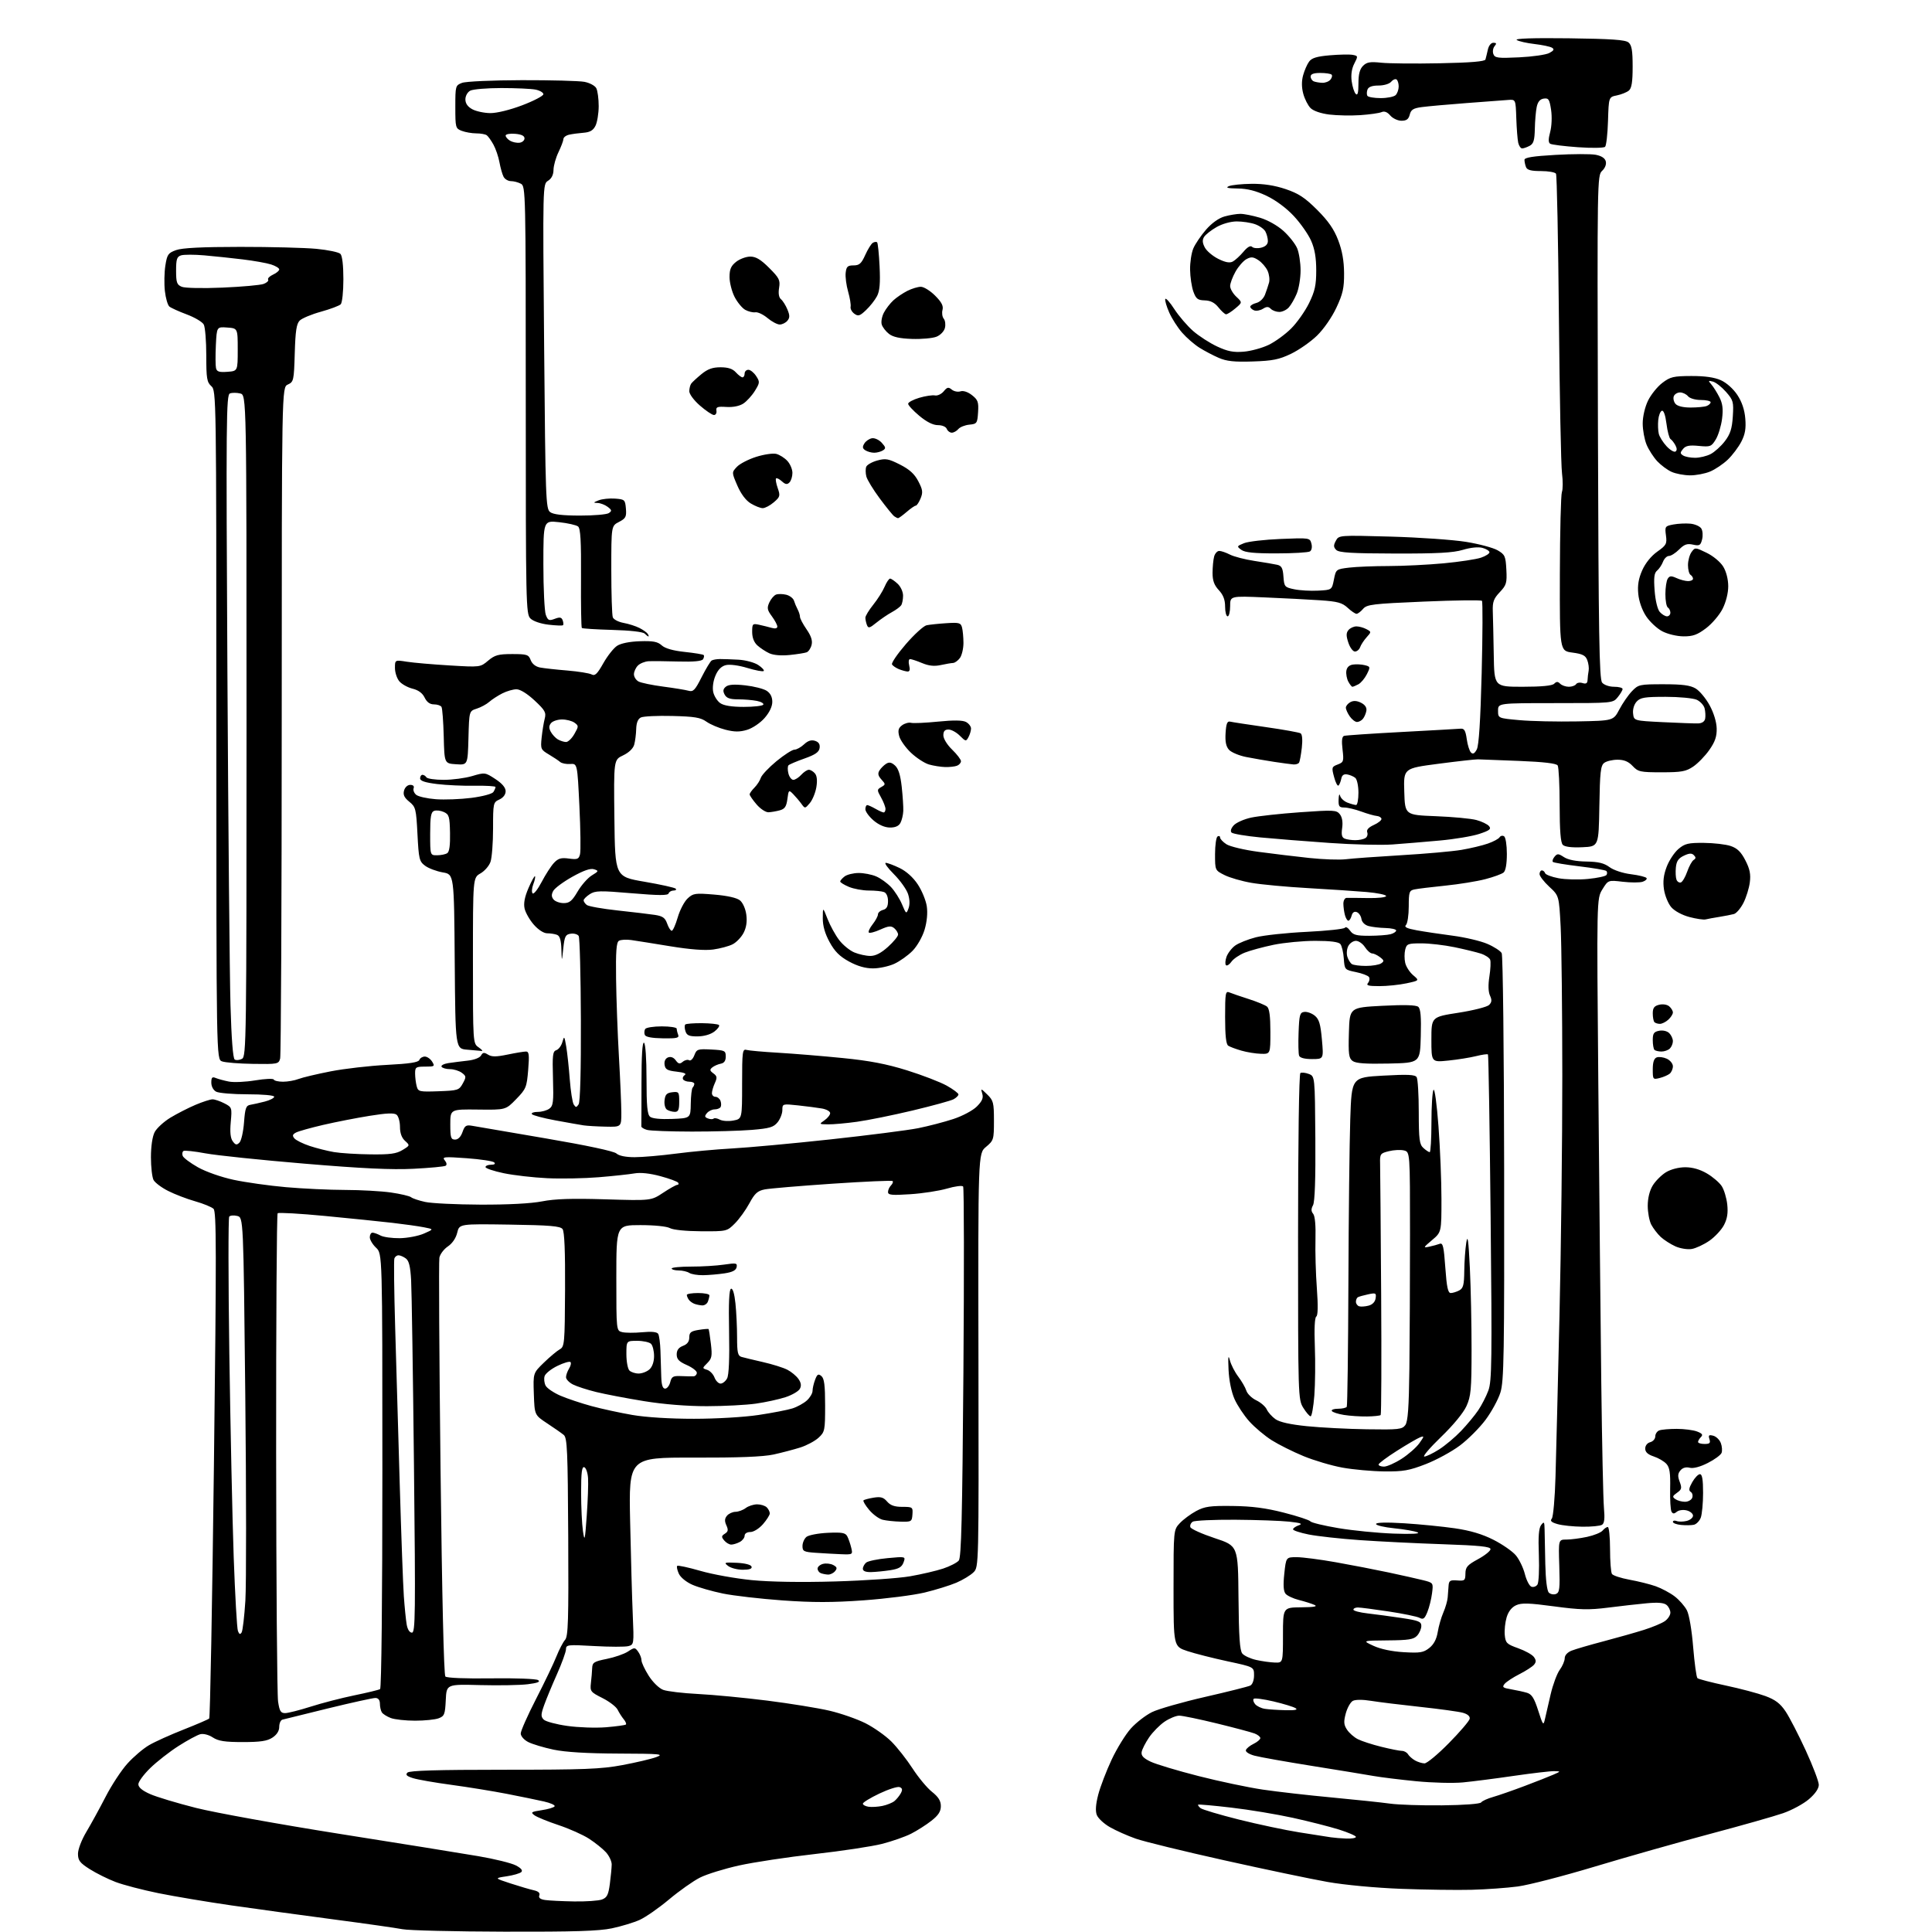 <?xml version="1.0" encoding="UTF-8" standalone="no"?>
<svg 
  version="1.1" 
  xmlns="http://www.w3.org/2000/svg" 
  xmlns:xlink="http://www.w3.org/1999/xlink" 
  xmlns:svg="http://www.w3.org/2000/svg"
  xmlns:rdf="http://www.w3.org/1999/02/22-rdf-syntax-ns#"
  xmlns:cc="http://creativecommons.org/ns#"
  xmlns:dc="http://purl.org/dc/elements/1.1/"
  viewBox="0 0 768 768"
  width="768"
  height="768"
>
<style>svg {background-color: white; }</style>"
<path stroke="none" fill="black" fill-rule="evenodd" d="M200.50,767.87C180.70,767.82 162.47,767.38 160.00,766.89C157.53,766.41 145.15,764.64 132.50,762.98C119.85,761.31 101.62,758.81 92.00,757.43C82.38,756.04 69.33,753.85 63.00,752.57C56.67,751.28 49.00,749.28 45.95,748.12C42.90,746.96 38.29,744.67 35.70,743.03C31.73,740.51 31.00,739.56 31.00,736.90C31.00,735.12 32.45,731.33 34.37,728.13C36.22,725.03 39.65,718.77 42.00,714.21C44.34,709.65 48.23,703.73 50.65,701.05C53.06,698.37 56.94,695.07 59.27,693.72C61.59,692.36 67.78,689.57 73.00,687.52C78.22,685.46 82.80,683.49 83.16,683.14C83.53,682.79 84.37,637.35 85.04,582.16C86.07,497.15 86.04,481.62 84.88,480.52C84.12,479.80 80.82,478.45 77.54,477.52C74.27,476.59 69.44,474.74 66.83,473.41C64.21,472.09 61.61,470.13 61.04,469.07C60.47,468.00 60.00,463.93 60.00,460.02C60.00,455.71 60.58,451.78 61.47,450.05C62.28,448.49 65.10,445.90 67.72,444.30C70.35,442.71 74.83,440.41 77.69,439.20C80.54,437.99 83.60,437.00 84.49,437.00C85.37,437.00 87.49,437.72 89.18,438.59C92.20,440.15 92.25,440.30 91.73,446.04C91.36,450.07 91.61,452.45 92.53,453.70C93.63,455.18 94.10,455.27 95.18,454.20C95.91,453.49 96.72,449.89 97.00,446.21C97.43,440.50 97.79,439.47 99.50,439.18C100.60,439.00 103.19,438.42 105.25,437.89C107.31,437.36 109.00,436.49 109.00,435.96C109.00,435.41 104.53,435.00 98.43,435.00C92.62,435.00 87.00,434.53 85.93,433.96C84.79,433.35 84.00,431.88 84.00,430.36C84.00,428.30 84.35,427.93 85.75,428.52C86.71,428.92 89.08,429.56 91.00,429.94C92.92,430.32 97.65,430.10 101.50,429.46C105.35,428.82 108.65,428.68 108.83,429.15C109.02,429.62 110.67,430.00 112.52,430.00C114.36,430.00 117.14,429.51 118.68,428.91C120.23,428.31 125.97,426.95 131.44,425.88C136.91,424.81 146.97,423.66 153.79,423.31C162.77,422.85 166.33,422.31 166.70,421.34C166.98,420.60 167.96,420.00 168.87,420.00C169.78,420.00 171.08,420.90 171.77,422.00C172.94,423.88 172.77,424.00 169.01,424.00C165.30,424.00 165.00,424.21 165.01,426.75C165.02,428.26 165.30,430.53 165.64,431.79C166.22,433.97 166.65,434.06 174.34,433.79C182.04,433.51 182.50,433.37 183.97,430.69C185.39,428.09 185.36,427.78 183.56,426.44C182.49,425.65 180.38,425.00 178.87,425.00C177.36,425.00 175.85,424.57 175.53,424.05C175.21,423.53 176.42,422.88 178.22,422.60C180.02,422.33 183.49,421.89 185.92,421.62C188.47,421.35 190.71,420.49 191.21,419.59C191.92,418.33 192.44,418.26 193.99,419.23C195.47,420.15 197.22,420.15 201.76,419.21C204.98,418.54 208.28,418.00 209.09,418.00C210.30,418.00 210.45,419.28 209.96,425.32C209.39,432.21 209.12,432.88 205.19,436.92C201.03,441.21 201.03,441.21 190.02,441.07C179.00,440.94 179.00,440.94 179.00,446.97C179.00,452.23 179.24,453.00 180.90,453.00C182.11,453.00 183.18,451.92 183.85,450.01C184.74,447.45 185.29,447.10 187.69,447.52C189.24,447.78 202.40,450.04 216.95,452.53C233.24,455.31 244.02,457.61 245.03,458.52C246.06,459.46 248.73,460.00 252.29,460.00C255.39,460.00 262.78,459.36 268.72,458.58C274.65,457.80 284.68,456.88 291.00,456.53C297.32,456.19 314.88,454.58 330.00,452.94C345.12,451.30 360.88,449.29 365.00,448.47C369.12,447.64 375.42,446.00 378.99,444.82C382.61,443.63 386.73,441.43 388.31,439.85C390.43,437.72 390.97,436.45 390.47,434.76C389.81,432.56 389.87,432.57 392.45,435.08C394.88,437.44 395.11,438.33 395.11,445.46C395.11,452.99 395.00,453.35 391.96,455.90C388.80,458.53 388.80,458.53 388.95,540.72C389.09,622.91 389.09,622.91 386.99,625.01C385.82,626.18 382.77,628.03 380.19,629.14C377.61,630.24 371.90,632.01 367.50,633.07C363.10,634.12 352.18,635.52 343.24,636.16C330.97,637.04 323.09,637.05 311.07,636.19C302.32,635.56 291.64,634.33 287.33,633.45C283.02,632.56 277.59,631.00 275.26,629.98C272.79,628.90 270.52,627.04 269.84,625.55C269.20,624.14 268.91,622.75 269.20,622.46C269.50,622.17 273.65,623.07 278.44,624.45C283.22,625.84 292.39,627.49 298.82,628.12C306.16,628.84 318.49,629.04 332.00,628.65C343.82,628.31 357.21,627.39 361.75,626.60C366.29,625.81 372.21,624.43 374.92,623.53C377.63,622.63 380.42,621.19 381.13,620.34C382.14,619.13 382.53,603.06 382.97,545.65C383.27,505.42 383.23,472.12 382.86,471.65C382.50,471.18 379.61,471.55 376.44,472.48C373.27,473.40 366.70,474.41 361.84,474.72C354.53,475.20 353.00,475.05 353.00,473.85C353.00,473.05 353.53,471.87 354.18,471.22C354.83,470.57 355.12,469.79 354.83,469.49C354.53,469.20 343.76,469.67 330.89,470.54C318.03,471.41 305.93,472.43 304.00,472.81C301.13,473.38 300.03,474.37 297.89,478.34C296.45,481.00 293.86,484.60 292.12,486.34C288.97,489.48 288.90,489.50 278.73,489.45C272.75,489.42 267.59,488.90 266.32,488.20C265.05,487.50 260.13,487.00 254.57,487.00C245.00,487.00 245.00,487.00 245.00,507.98C245.00,528.96 245.00,528.96 247.32,529.54C248.59,529.86 252.17,529.88 255.27,529.59C259.03,529.23 261.16,529.45 261.64,530.23C262.04,530.87 262.44,533.90 262.54,536.95C262.64,540.00 262.78,544.64 262.86,547.25C262.96,550.57 263.42,552.00 264.39,552.00C265.16,552.00 266.07,550.84 266.43,549.43C266.99,547.19 267.57,546.88 270.79,547.02C272.83,547.12 275.06,547.15 275.75,547.10C276.44,547.04 277.00,546.41 277.00,545.69C277.00,544.97 275.20,543.59 273.00,542.62C269.90,541.25 269.00,540.30 269.00,538.40C269.00,536.71 269.77,535.66 271.50,535.00C273.21,534.35 274.00,533.29 274.00,531.66C274.00,529.67 274.63,529.16 277.70,528.66C279.73,528.33 281.52,528.18 281.67,528.33C281.81,528.48 282.23,531.11 282.59,534.18C283.16,539.00 282.97,540.03 281.17,541.83C279.11,543.89 279.11,543.90 281.11,544.53C282.21,544.88 283.53,546.26 284.03,547.59C284.54,548.91 285.62,550.00 286.44,550.00C287.26,550.00 288.43,549.07 289.03,547.94C289.75,546.60 290.03,540.07 289.82,529.27C289.60,517.79 289.84,512.55 290.60,512.30C291.29,512.07 291.95,514.28 292.35,518.11C292.71,521.51 293.00,527.57 293.00,531.58C293.00,537.65 293.29,538.95 294.75,539.39C295.71,539.67 299.56,540.60 303.29,541.45C307.02,542.30 311.38,543.66 312.98,544.49C314.57,545.31 316.56,546.96 317.39,548.15C318.45,549.65 318.62,550.84 317.96,552.07C317.44,553.04 314.88,554.54 312.26,555.40C309.64,556.26 304.35,557.41 300.50,557.96C296.65,558.51 287.88,558.97 281.00,558.98C273.13,558.99 263.87,558.25 256.00,556.97C249.12,555.86 240.57,554.22 237.00,553.35C233.43,552.47 229.26,551.12 227.75,550.35C226.24,549.58 225.00,548.28 225.00,547.46C225.00,546.64 225.55,545.10 226.21,544.03C226.88,542.96 227.13,541.79 226.76,541.43C226.40,541.07 224.08,541.75 221.60,542.95C219.12,544.15 216.82,545.99 216.49,547.03C216.16,548.07 216.35,549.78 216.90,550.82C217.46,551.87 220.12,553.66 222.80,554.82C225.49,555.97 231.02,557.82 235.09,558.93C239.17,560.04 246.50,561.63 251.38,562.47C256.78,563.40 266.38,564.00 275.88,563.99C284.65,563.99 295.89,563.33 301.50,562.48C307.00,561.66 313.07,560.48 315.00,559.87C316.93,559.25 319.51,557.83 320.75,556.70C321.99,555.57 323.00,553.86 323.00,552.89C323.00,551.92 323.46,549.93 324.02,548.46C324.86,546.24 325.29,545.99 326.52,547.01C327.65,547.96 328.00,550.67 328.00,558.67C328.00,568.61 327.88,569.21 325.41,571.50C323.98,572.82 320.72,574.57 318.16,575.39C315.60,576.20 310.80,577.46 307.50,578.19C303.35,579.09 293.55,579.48 275.72,579.43C249.95,579.36 249.95,579.36 250.49,604.93C250.79,618.99 251.26,635.73 251.54,642.13C252.03,653.57 252.01,653.77 249.77,654.36C248.52,654.69 242.44,654.68 236.25,654.33C225.64,653.73 225.00,653.80 224.99,655.60C224.98,656.64 223.37,661.10 221.41,665.50C219.45,669.90 217.15,675.45 216.30,677.84C214.98,681.54 214.96,682.38 216.14,683.57C216.90,684.33 221.12,685.46 225.51,686.08C229.91,686.71 236.84,686.94 240.92,686.61C245.00,686.27 248.55,685.78 248.81,685.52C249.07,685.26 248.68,684.31 247.93,683.42C247.19,682.52 246.10,680.82 245.52,679.64C244.94,678.46 242.22,676.38 239.48,675.00C234.74,672.62 234.52,672.33 234.90,669.00C235.13,667.08 235.35,664.39 235.40,663.04C235.49,660.87 236.17,660.45 241.20,659.44C244.33,658.81 248.12,657.50 249.61,656.52C252.23,654.80 252.39,654.81 253.67,656.56C254.40,657.56 255.00,659.11 255.00,660.00C255.00,660.88 256.29,663.64 257.87,666.13C259.49,668.69 261.98,671.12 263.62,671.74C265.20,672.34 271.45,673.08 277.50,673.39C283.55,673.69 295.93,674.88 305.00,676.02C314.07,677.17 325.21,678.97 329.73,680.03C334.26,681.09 340.71,683.34 344.07,685.03C347.42,686.73 352.05,690.00 354.36,692.31C356.66,694.61 360.44,699.42 362.76,703.00C365.08,706.58 368.55,710.76 370.49,712.29C373.04,714.32 374.00,715.87 374.00,717.96C374.00,720.09 373.03,721.60 370.25,723.78C368.19,725.41 364.55,727.72 362.17,728.93C359.79,730.14 354.59,731.95 350.63,732.97C346.66,733.98 334.66,735.80 323.96,737.00C313.26,738.20 299.69,740.25 293.81,741.55C287.93,742.85 280.92,745.02 278.24,746.38C275.55,747.74 270.02,751.65 265.93,755.08C261.84,758.50 256.58,762.16 254.23,763.21C251.88,764.26 246.93,765.76 243.23,766.54C238.06,767.63 228.14,767.94 200.50,767.87zM228.18,755.85C232.96,755.93 237.96,755.58 239.30,755.08C241.31,754.31 241.85,753.22 242.43,748.83C242.81,745.90 243.14,742.45 243.16,741.17C243.18,739.89 242.14,737.69 240.85,736.28C239.56,734.87 236.52,732.45 234.11,730.89C231.70,729.34 226.25,726.91 222.01,725.50C217.76,724.09 213.47,722.33 212.47,721.61C210.85,720.41 211.14,720.21 215.31,719.58C217.86,719.20 220.19,718.51 220.47,718.04C220.76,717.58 218.86,716.71 216.25,716.12C213.64,715.52 206.98,714.16 201.46,713.08C195.94,712.01 186.04,710.40 179.46,709.51C172.88,708.63 166.00,707.42 164.16,706.84C161.65,706.05 161.10,705.50 161.96,704.64C162.78,703.83 173.76,703.50 200.30,703.50C232.19,703.50 238.91,703.24 247.36,701.66C252.78,700.65 258.86,699.22 260.86,698.48C264.13,697.28 262.62,697.13 245.82,697.07C233.33,697.02 224.77,696.50 220.03,695.51C216.12,694.68 211.59,693.32 209.96,692.48C208.29,691.62 207.00,690.14 207.00,689.09C207.00,688.06 209.74,681.89 213.09,675.36C216.44,668.84 220.08,661.25 221.17,658.50C222.26,655.75 223.82,652.77 224.62,651.87C225.86,650.50 226.05,644.24 225.88,610.98C225.70,576.48 225.48,571.54 224.09,570.40C223.21,569.68 220.25,567.61 217.50,565.80C212.50,562.50 212.50,562.50 212.21,554.16C211.92,545.82 211.92,545.82 216.21,541.66C218.57,539.37 221.41,537.00 222.50,536.39C224.40,535.34 224.51,534.16 224.62,512.65C224.70,497.31 224.38,489.56 223.62,488.57C222.72,487.39 218.62,487.04 202.55,486.80C182.60,486.50 182.60,486.50 181.75,490.02C181.24,492.18 179.80,494.29 178.03,495.48C176.45,496.54 174.93,498.56 174.66,499.96C174.39,501.36 174.60,539.17 175.12,583.98C175.70,634.20 176.44,665.84 177.04,666.44C177.62,667.02 185.06,667.32 195.26,667.17C204.83,667.04 213.13,667.35 213.91,667.87C214.92,668.55 213.73,669.01 209.79,669.51C206.74,669.89 198.23,670.04 190.88,669.85C177.50,669.50 177.50,669.50 177.20,675.79C176.93,681.47 176.66,682.18 174.39,683.04C173.00,683.57 168.78,684.00 165.00,684.00C161.22,684.00 156.87,683.52 155.34,682.94C153.80,682.35 152.20,681.34 151.79,680.69C151.37,680.03 151.02,678.49 151.02,677.25C151.01,675.79 150.38,674.99 149.25,674.97C148.29,674.95 139.85,676.81 130.50,679.09C121.15,681.38 112.94,683.40 112.25,683.59C111.56,683.78 111.00,685.07 111.00,686.45C111.00,688.07 110.04,689.58 108.29,690.73C106.21,692.10 103.52,692.50 96.50,692.50C89.37,692.50 86.81,692.10 84.61,690.67C82.98,689.60 80.89,689.06 79.61,689.38C78.40,689.69 74.51,691.79 70.96,694.06C67.40,696.33 62.36,700.27 59.75,702.81C57.14,705.35 55.00,708.25 55.00,709.27C55.00,710.50 56.54,711.79 59.66,713.17C62.22,714.31 70.43,716.78 77.91,718.67C85.38,720.56 111.08,725.20 135.00,728.99C158.93,732.77 183.75,736.76 190.16,737.86C196.57,738.95 203.26,740.60 205.02,741.51C207.11,742.59 207.89,743.51 207.25,744.15C206.71,744.69 204.07,745.46 201.39,745.86C196.50,746.59 196.50,746.59 203.00,748.71C206.57,749.87 210.72,751.09 212.21,751.42C214.02,751.82 214.75,752.50 214.39,753.44C214.01,754.40 214.74,754.99 216.67,755.28C218.23,755.51 223.41,755.77 228.18,755.85zM585.00,751.22C579.23,751.37 566.62,751.20 557.00,750.84C546.80,750.45 534.61,749.31 527.77,748.11C521.31,746.97 502.86,743.11 486.77,739.52C470.67,735.94 454.80,732.06 451.50,730.90C448.20,729.74 443.56,727.68 441.20,726.32C438.83,724.97 436.49,722.78 435.99,721.47C435.38,719.88 435.58,717.20 436.57,713.38C437.39,710.23 439.79,703.98 441.89,699.49C444.00,694.99 447.45,689.41 449.55,687.08C451.65,684.75 455.43,681.83 457.94,680.59C460.45,679.35 469.93,676.64 479.00,674.56C488.07,672.49 496.18,670.45 497.00,670.04C497.88,669.60 498.50,667.91 498.50,665.97C498.50,662.65 498.50,662.65 488.00,660.40C482.23,659.16 475.02,657.33 472.00,656.33C466.50,654.50 466.50,654.50 466.50,631.33C466.50,608.16 466.50,608.16 469.00,605.48C470.38,604.01 473.30,601.84 475.50,600.66C478.92,598.83 481.03,598.54 490.00,598.65C497.64,598.74 503.20,599.46 510.39,601.31C515.83,602.70 520.56,604.26 520.89,604.76C521.23,605.27 526.23,606.48 532.00,607.45C537.77,608.43 547.67,609.40 554.00,609.63C561.22,609.88 564.76,609.70 563.50,609.14C562.40,608.65 558.24,607.92 554.25,607.52C550.26,607.12 547.00,606.35 547.00,605.81C547.00,605.19 551.07,605.09 558.25,605.53C564.44,605.92 573.49,606.82 578.38,607.53C584.52,608.43 589.24,609.84 593.69,612.10C597.23,613.89 601.23,616.67 602.57,618.27C603.91,619.86 605.52,623.20 606.15,625.67C606.77,628.15 607.94,630.42 608.74,630.73C609.54,631.04 610.63,630.66 611.16,629.90C611.68,629.13 611.93,623.87 611.72,618.22C611.43,610.79 611.69,607.46 612.63,606.22C613.79,604.70 613.94,604.90 614.00,608.00C614.04,609.92 614.17,616.09 614.28,621.70C614.42,627.94 614.96,632.36 615.68,633.08C616.33,633.73 617.61,633.98 618.52,633.63C619.95,633.08 620.13,631.55 619.84,622.50C619.50,612.00 619.50,612.00 622.70,612.00C624.46,612.00 628.14,611.52 630.89,610.93C633.63,610.34 636.40,609.22 637.06,608.43C637.71,607.64 638.64,607.00 639.12,607.00C639.61,607.00 640.01,610.94 640.02,615.75C640.02,620.56 640.36,625.02 640.77,625.66C641.18,626.30 644.32,627.33 647.75,627.96C651.19,628.58 655.88,629.75 658.18,630.56C660.48,631.38 663.86,633.18 665.68,634.57C667.51,635.96 669.70,638.46 670.56,640.11C671.47,641.87 672.51,647.97 673.06,654.77C673.59,661.17 674.35,666.72 674.76,667.10C675.17,667.47 680.23,668.79 686.00,670.02C691.77,671.24 698.86,673.13 701.75,674.20C705.75,675.68 707.67,677.15 709.80,680.32C711.34,682.62 714.94,689.59 717.80,695.81C720.66,702.03 723.00,708.19 723.00,709.48C723.00,710.99 721.58,713.06 719.06,715.22C716.90,717.07 712.28,719.57 708.81,720.77C705.34,721.98 692.15,725.72 679.50,729.08C666.85,732.45 646.29,738.28 633.81,742.04C621.33,745.80 607.61,749.34 603.31,749.91C599.01,750.48 590.77,751.07 585.00,751.22zM535.25,730.86C537.31,730.94 539.00,730.64 539.00,730.20C539.00,729.76 535.96,728.44 532.25,727.27C528.54,726.11 520.29,724.01 513.92,722.61C507.55,721.21 496.56,719.38 489.48,718.56C482.41,717.73 476.47,717.20 476.28,717.38C476.10,717.57 476.53,718.18 477.23,718.76C477.93,719.33 484.80,721.38 492.50,723.31C500.20,725.23 511.00,727.52 516.50,728.39C522.00,729.25 527.62,730.14 529.00,730.35C530.38,730.56 533.19,730.79 535.25,730.86zM350.78,717.88C352.58,717.50 354.74,716.63 355.58,715.93C356.42,715.23 357.55,713.83 358.10,712.82C358.83,711.44 358.71,710.83 357.61,710.40C356.80,710.09 353.18,711.25 349.56,712.97C345.95,714.69 343.00,716.50 343.00,716.98C343.00,717.47 344.01,718.02 345.25,718.21C346.49,718.40 348.98,718.25 350.78,717.88zM573.29,717.65C582.00,717.56 588.37,717.08 588.79,716.48C589.18,715.92 591.30,714.95 593.50,714.33C595.70,713.70 601.33,711.74 606.00,709.98C610.67,708.22 615.85,706.18 617.50,705.45C620.50,704.13 620.50,704.13 617.80,704.06C616.32,704.03 609.12,704.87 601.80,705.93C594.49,707.00 585.35,708.17 581.50,708.54C577.65,708.90 569.33,708.69 563.00,708.07C556.67,707.45 549.02,706.51 546.00,705.98C542.98,705.44 531.95,703.64 521.50,701.97C511.05,700.30 500.78,698.48 498.69,697.91C496.50,697.32 495.04,696.38 495.26,695.69C495.47,695.04 496.85,693.91 498.32,693.20C499.80,692.48 501.00,691.45 501.00,690.92C501.00,690.39 499.95,689.55 498.67,689.07C497.39,688.58 490.66,686.79 483.71,685.09C476.76,683.39 470.04,682.00 468.77,682.00C467.50,682.00 464.88,683.08 462.94,684.39C461.00,685.71 458.23,688.52 456.78,690.64C455.34,692.76 454.00,695.38 453.82,696.47C453.59,697.91 454.53,698.92 457.39,700.29C459.53,701.31 468.08,703.88 476.39,706.00C484.70,708.12 496.23,710.55 502.00,711.40C507.77,712.25 520.15,713.66 529.50,714.53C538.85,715.41 549.20,716.50 552.50,716.96C555.80,717.43 565.15,717.74 573.29,717.65zM566.25,700.97C567.22,700.99 571.60,697.35 575.98,692.89C580.37,688.44 584.08,684.09 584.23,683.24C584.40,682.25 583.40,681.38 581.50,680.85C579.85,680.39 572.20,679.34 564.50,678.51C556.80,677.68 548.02,676.60 545.00,676.11C541.71,675.57 538.81,675.58 537.78,676.12C536.84,676.62 535.58,678.86 534.97,681.10C534.08,684.43 534.16,685.60 535.45,687.56C536.31,688.88 538.25,690.59 539.76,691.35C541.27,692.12 545.45,693.48 549.06,694.37C552.67,695.27 556.36,696.00 557.26,696.00C558.16,696.00 559.26,696.60 559.70,697.34C560.14,698.07 561.40,699.19 562.50,699.81C563.60,700.43 565.29,700.95 566.25,700.97zM614.13,683.40C614.48,681.81 615.51,677.35 616.41,673.50C617.31,669.65 618.93,665.28 620.02,663.79C621.11,662.30 622.00,660.22 622.00,659.16C622.00,658.00 623.08,656.81 624.75,656.15C626.26,655.55 632.00,653.87 637.50,652.43C643.00,650.98 650.22,648.93 653.55,647.88C656.87,646.83 660.59,645.28 661.80,644.43C663.01,643.58 664.00,642.07 664.00,641.07C664.00,640.06 663.32,638.68 662.48,637.99C661.44,637.12 659.03,636.91 654.73,637.31C651.31,637.62 644.36,638.41 639.29,639.05C631.57,640.03 628.09,639.95 617.72,638.55C607.75,637.21 604.83,637.12 602.67,638.11C600.93,638.90 599.60,640.60 598.91,642.91C598.32,644.89 597.98,648.06 598.17,649.96C598.47,653.11 598.94,653.58 603.50,655.20C606.25,656.18 609.05,657.73 609.73,658.66C610.68,659.94 610.69,660.67 609.80,661.75C609.15,662.52 606.54,664.21 604.00,665.50C601.46,666.79 598.81,668.53 598.11,669.36C597.03,670.67 597.40,670.97 600.68,671.52C602.78,671.88 605.61,672.50 606.97,672.90C608.91,673.49 609.86,674.99 611.46,679.97C613.33,685.83 613.53,686.09 614.13,683.40zM113.36,680.99C114.54,680.98 119.10,679.82 123.50,678.42C127.90,677.01 135.70,674.99 140.84,673.93C145.97,672.88 150.59,671.76 151.09,671.45C151.63,671.11 152.00,635.48 152.00,584.62C152.00,498.35 152.00,498.35 149.50,496.00C148.13,494.71 147.00,492.83 147.00,491.83C147.00,490.82 147.48,490.00 148.07,490.00C148.65,490.00 150.09,490.51 151.26,491.14C152.43,491.77 155.89,492.24 158.94,492.20C162.00,492.15 166.30,491.33 168.50,490.37C172.50,488.63 172.50,488.63 168.50,487.86C166.30,487.43 160.68,486.64 156.00,486.10C151.32,485.56 139.30,484.33 129.27,483.37C119.24,482.41 110.74,481.93 110.37,482.29C110.00,482.66 109.73,525.45 109.77,577.37C109.81,629.29 110.15,673.85 110.54,676.39C111.11,680.22 111.59,681.00 113.36,680.99zM511.00,679.83C514.83,679.93 516.04,679.68 515.00,679.02C514.17,678.49 510.24,677.29 506.26,676.35C502.28,675.41 498.73,674.94 498.37,675.30C498.01,675.66 498.26,676.61 498.93,677.42C499.60,678.22 501.35,679.07 502.82,679.29C504.30,679.52 507.98,679.76 511.00,679.83zM506.75,660.89C510.00,661.00 510.00,661.00 510.00,650.00C510.00,639.00 510.00,639.00 517.25,638.93C522.39,638.88 523.92,638.60 522.50,637.97C521.40,637.48 518.64,636.60 516.37,636.03C514.09,635.46 511.69,634.33 511.03,633.54C510.20,632.53 510.04,630.10 510.53,625.55C511.23,619.00 511.23,619.00 515.44,619.00C517.76,619.00 524.79,619.91 531.08,621.03C537.36,622.14 546.77,623.97 552.00,625.08C557.23,626.20 563.36,627.57 565.64,628.14C569.79,629.18 569.79,629.18 569.26,633.34C568.97,635.63 568.14,638.98 567.41,640.78C566.31,643.49 565.76,643.90 564.29,643.11C563.30,642.59 557.77,641.45 552.00,640.58C546.23,639.71 540.71,638.99 539.75,639.00C538.79,639.00 538.00,639.39 538.00,639.86C538.00,640.34 540.59,641.02 543.75,641.37C546.91,641.73 552.99,642.55 557.25,643.19C563.94,644.19 565.00,644.62 565.00,646.34C565.00,647.44 564.26,649.17 563.35,650.17C561.96,651.70 560.04,652.01 551.60,652.08C541.50,652.17 541.50,652.17 546.00,654.25C548.80,655.54 553.33,656.50 558.00,656.77C564.52,657.15 565.85,656.93 568.16,655.10C569.96,653.68 571.05,651.61 571.52,648.75C571.91,646.41 572.91,642.92 573.75,641.00C574.59,639.08 575.37,636.38 575.48,635.00C575.60,633.62 575.76,631.49 575.84,630.25C575.98,628.34 576.51,628.03 579.25,628.25C582.25,628.48 582.50,628.26 582.53,625.50C582.56,622.94 583.30,622.10 587.53,619.80C590.26,618.32 592.50,616.52 592.50,615.80C592.50,614.80 588.12,614.35 573.50,613.85C563.05,613.50 548.20,612.76 540.50,612.22C532.80,611.68 523.69,610.67 520.25,609.99C516.81,609.30 514.00,608.38 514.00,607.94C514.00,607.50 515.01,606.78 516.25,606.34C518.00,605.73 517.17,605.40 512.50,604.88C509.20,604.52 499.52,604.18 491.00,604.12C482.48,604.07 474.88,604.42 474.13,604.90C473.37,605.38 472.95,606.36 473.19,607.07C473.43,607.79 477.79,609.75 482.88,611.44C492.14,614.50 492.14,614.50 492.32,635.10C492.46,650.62 492.83,656.09 493.84,657.31C494.57,658.19 497.05,659.34 499.34,659.85C501.63,660.37 504.96,660.83 506.75,660.89zM96.05,648.92C96.48,648.23 97.14,642.54 97.54,636.28C97.93,630.01 97.91,593.18 97.50,554.43C96.76,483.98 96.76,483.98 94.31,483.36C92.96,483.02 91.52,483.14 91.12,483.62C90.72,484.11 90.74,508.57 91.16,538.00C91.59,567.42 92.37,603.88 92.90,619.00C93.44,634.13 94.19,647.33 94.58,648.34C95.09,649.68 95.48,649.84 96.05,648.92zM163.75,649.00C165.11,649.00 165.20,641.82 164.56,582.75C164.17,546.31 163.66,513.12 163.43,509.00C163.13,503.43 162.58,501.18 161.32,500.25C160.38,499.56 159.08,499.00 158.42,499.00C157.75,499.00 157.01,499.56 156.77,500.25C156.52,500.94 156.66,513.20 157.08,527.50C157.50,541.80 158.32,569.92 158.90,590.00C159.49,610.08 160.22,630.10 160.53,634.50C160.84,638.90 161.35,643.96 161.66,645.75C162.01,647.75 162.81,649.00 163.75,649.00zM329.13,625.92C328.23,625.88 326.94,625.62 326.25,625.34C325.56,625.06 325.00,624.25 325.00,623.53C325.00,622.82 325.97,621.98 327.16,621.67C328.35,621.36 330.18,621.56 331.23,622.12C332.74,622.93 332.89,623.43 331.94,624.57C331.29,625.36 330.02,625.96 329.13,625.92zM346.25,624.93C344.12,624.97 343.00,624.53 343.00,623.62C343.00,622.86 343.60,621.75 344.32,621.15C345.05,620.54 348.89,619.75 352.85,619.38C360.04,618.71 360.04,618.71 359.16,621.10C358.48,622.95 357.28,623.65 353.89,624.18C351.47,624.55 348.04,624.89 346.25,624.93zM295.27,624.00C293.13,624.00 290.51,623.32 289.44,622.49C287.65,621.11 287.92,621.01 292.92,621.24C296.17,621.40 298.51,622.00 298.75,622.75C299.04,623.61 297.94,624.00 295.27,624.00zM334.27,617.82C331.65,617.71 327.14,617.46 324.25,617.26C319.53,616.93 319.00,616.66 319.00,614.57C319.00,613.29 319.71,611.66 320.57,610.94C321.43,610.23 325.24,609.50 329.04,609.32C334.79,609.06 336.08,609.30 336.83,610.75C337.32,611.71 338.02,613.74 338.38,615.25C339.03,617.97 338.99,618.00 334.27,617.82zM290.69,614.00C289.89,614.00 288.63,613.26 287.88,612.35C286.71,610.95 286.75,610.56 288.15,609.67C289.45,608.85 289.58,608.17 288.75,606.35C287.98,604.67 288.04,603.65 288.98,602.53C289.67,601.69 291.20,600.99 292.37,600.97C293.54,600.95 295.37,600.28 296.44,599.47C297.51,598.66 299.56,598.00 300.99,598.00C302.43,598.00 304.14,598.54 304.80,599.20C305.46,599.86 306.00,600.94 306.00,601.60C306.00,602.26 304.77,604.19 303.28,605.90C301.73,607.66 299.57,609.00 298.28,609.00C296.94,609.00 296.00,609.61 296.00,610.46C296.00,611.27 295.13,612.40 294.07,612.96C293.00,613.53 291.48,614.00 290.69,614.00zM233.24,602.50C233.67,596.45 233.91,589.73 233.76,587.58C233.62,585.42 232.94,583.47 232.25,583.24C231.30,582.93 231.00,585.37 231.00,593.28C231.00,599.02 231.33,605.92 231.73,608.61C232.38,613.03 232.53,612.45 233.24,602.50zM629.00,606.89C625.42,606.85 621.00,606.39 619.17,605.86C616.68,605.14 616.10,604.59 616.87,603.66C617.43,602.98 618.10,595.46 618.34,586.96C618.59,578.46 619.30,549.67 619.92,523.00C620.55,496.32 621.05,453.35 621.04,427.50C621.03,401.65 620.73,375.00 620.38,368.29C619.73,356.07 619.73,356.07 615.87,352.50C613.74,350.53 612.00,348.26 612.00,347.46C612.00,346.66 612.41,346.00 612.92,346.00C613.42,346.00 614.00,346.49 614.20,347.09C614.40,347.69 616.80,348.60 619.53,349.11C622.26,349.63 627.55,349.76 631.27,349.39C635.00,349.03 638.30,348.32 638.62,347.80C638.94,347.29 638.91,346.58 638.56,346.23C638.21,345.88 633.41,345.05 627.89,344.39C622.38,343.73 617.60,342.94 617.29,342.62C616.97,342.31 617.27,341.38 617.95,340.56C619.04,339.25 619.48,339.27 621.70,340.72C623.31,341.78 626.50,342.41 630.57,342.47C635.37,342.55 637.64,343.09 639.80,344.69C641.45,345.91 645.08,347.12 648.35,347.52C651.47,347.91 654.25,348.60 654.53,349.04C654.80,349.49 654.09,350.15 652.94,350.52C651.80,350.88 648.25,350.88 645.06,350.51C639.27,349.83 639.27,349.83 636.98,353.53C634.70,357.22 634.70,357.22 635.36,431.36C635.72,472.14 636.24,525.30 636.53,549.50C636.82,573.70 637.30,596.15 637.59,599.40C637.98,603.67 637.77,605.53 636.82,606.13C636.09,606.59 632.58,606.94 629.00,606.89zM673.33,606.12C672.32,606.34 670.04,606.37 668.25,606.19C666.46,606.02 665.00,605.47 665.00,604.97C665.00,604.47 665.68,604.32 666.50,604.64C667.33,604.96 669.13,604.93 670.50,604.59C671.88,604.24 673.00,603.30 673.00,602.50C673.00,601.70 671.87,600.75 670.49,600.41C669.10,600.06 667.35,600.29 666.58,600.94C665.52,601.82 665.00,601.82 664.46,600.93C664.06,600.30 663.82,596.17 663.91,591.76C664.05,585.52 663.72,583.34 662.42,581.91C661.51,580.90 659.24,579.57 657.38,578.96C655.03,578.18 654.00,577.23 654.00,575.83C654.00,574.65 654.83,573.59 656.00,573.29C657.10,573.00 658.00,571.97 658.00,570.99C658.00,570.01 658.71,568.94 659.58,568.61C660.45,568.27 663.57,568.00 666.52,568.00C669.46,568.00 673.10,568.47 674.60,569.04C676.67,569.83 677.05,570.35 676.16,571.24C675.52,571.88 675.00,572.76 675.00,573.20C675.00,573.64 676.16,574.00 677.57,574.00C679.64,574.00 680.02,573.63 679.53,572.08C679.03,570.51 679.30,570.27 681.04,570.72C682.20,571.02 683.56,572.33 684.05,573.63C684.54,574.92 684.68,576.68 684.35,577.54C684.02,578.39 681.56,580.21 678.87,581.56C675.81,583.11 673.13,583.82 671.67,583.45C670.17,583.08 668.87,583.45 667.99,584.52C666.93,585.79 666.87,586.81 667.70,589.03C668.64,591.52 668.50,592.10 666.64,593.40C664.80,594.70 664.71,595.06 666.00,595.94C666.83,596.51 668.53,596.98 669.78,596.98C671.04,596.99 672.34,596.28 672.68,595.40C673.01,594.52 672.75,593.47 672.10,593.06C671.21,592.51 671.37,591.52 672.70,589.17C673.69,587.43 675.06,586.01 675.75,586.01C676.64,586.00 677.00,588.15 677.00,593.43C677.00,597.52 676.58,601.96 676.08,603.30C675.57,604.63 674.33,605.90 673.33,606.12zM358.00,604.88C355.52,604.82 352.32,604.48 350.88,604.13C349.44,603.78 347.02,602.02 345.51,600.21C343.99,598.40 342.98,596.69 343.25,596.42C343.53,596.14 345.34,595.66 347.29,595.34C350.09,594.89 351.19,595.20 352.63,596.88C353.95,598.42 355.60,599.00 358.68,599.00C362.77,599.00 362.91,599.11 362.71,602.00C362.51,604.87 362.31,604.99 358.00,604.88zM550.28,584.91C545.45,584.86 537.98,584.18 533.67,583.41C529.36,582.63 522.39,580.57 518.17,578.83C513.95,577.09 508.25,574.24 505.50,572.50C502.75,570.75 498.76,567.40 496.64,565.04C494.51,562.68 491.86,558.67 490.74,556.14C489.50,553.35 488.57,548.76 488.37,544.52C488.13,539.28 488.26,538.32 488.90,540.74C489.36,542.52 490.86,545.44 492.23,547.24C493.59,549.03 495.04,551.54 495.44,552.81C495.84,554.08 497.62,555.80 499.39,556.65C501.16,557.49 503.03,559.12 503.55,560.26C504.07,561.41 505.62,563.15 507.00,564.13C508.67,565.32 512.84,566.25 519.50,566.93C525.00,567.49 535.74,568.05 543.38,568.16C555.94,568.36 557.38,568.20 558.63,566.50C559.66,565.08 560.06,559.60 560.25,544.06C560.39,532.75 560.50,508.74 560.50,490.71C560.50,457.92 560.50,457.92 558.11,457.32C556.80,456.99 554.10,457.12 552.11,457.61C548.69,458.45 548.51,458.71 548.61,462.50C548.67,464.70 548.86,487.99 549.03,514.25C549.20,540.51 549.11,562.22 548.84,562.50C548.56,562.77 546.13,563.03 543.42,563.07C540.71,563.11 536.58,562.84 534.24,562.46C531.90,562.09 529.74,561.39 529.43,560.89C529.13,560.40 530.23,560.00 531.88,560.00C533.53,560.00 535.10,559.65 535.36,559.23C535.62,558.81 535.91,536.65 536.01,509.98C536.11,483.32 536.44,454.02 536.75,444.89C537.30,428.28 537.30,428.28 549.81,427.58C559.61,427.04 562.49,427.17 563.14,428.19C563.60,428.91 563.98,435.17 563.98,442.10C564.00,453.01 564.24,454.91 565.83,456.35C566.83,457.26 567.96,458.00 568.33,458.00C568.70,458.00 569.01,452.71 569.02,446.25C569.02,439.79 569.39,433.93 569.84,433.23C570.29,432.51 571.16,438.87 571.82,447.73C572.47,456.40 573.00,469.42 573.00,476.65C573.00,489.81 573.00,489.81 569.25,492.97C565.72,495.95 565.65,496.11 568.16,495.57C569.62,495.26 571.49,494.75 572.32,494.43C573.58,493.95 573.95,495.54 574.54,503.93C575.09,511.69 575.59,514.00 576.69,514.00C577.48,514.00 579.00,513.53 580.07,512.96C581.67,512.11 582.01,510.78 582.07,505.21C582.11,501.52 582.47,496.48 582.86,494.00C583.42,490.53 583.74,492.81 584.29,504.00C584.68,511.98 584.98,526.60 584.97,536.50C584.96,552.42 584.72,555.02 582.93,558.97C581.71,561.65 577.67,566.56 572.83,571.22C568.40,575.50 565.41,579.00 566.19,579.00C566.97,579.00 569.61,577.73 572.05,576.18C574.50,574.62 578.44,571.31 580.81,568.82C583.17,566.34 586.24,562.65 587.61,560.62C588.98,558.60 590.80,555.05 591.66,552.72C593.02,549.00 593.13,540.87 592.55,484.03C592.19,448.58 591.71,419.38 591.49,419.16C591.26,418.93 589.15,419.23 586.79,419.82C584.43,420.41 579.46,421.21 575.75,421.59C569.00,422.28 569.00,422.28 569.00,413.26C569.00,404.25 569.00,404.25 579.75,402.58C585.66,401.66 591.14,400.27 591.93,399.49C593.02,398.41 593.11,397.53 592.29,395.75C591.61,394.25 591.53,391.52 592.06,388.16C592.52,385.26 592.65,382.26 592.36,381.50C592.06,380.73 590.40,379.64 588.66,379.07C586.92,378.51 582.21,377.36 578.18,376.52C574.16,375.69 568.25,375.00 565.04,375.00C559.66,375.00 559.17,375.19 558.59,377.50C558.24,378.88 558.24,381.24 558.59,382.75C558.93,384.26 560.35,386.46 561.73,387.64C564.26,389.78 564.26,389.78 559.08,390.89C556.23,391.50 551.39,392.00 548.33,392.00C543.91,392.00 542.97,391.74 543.82,390.72C544.41,390.01 544.57,388.96 544.19,388.39C543.81,387.81 541.48,386.93 539.00,386.42C534.54,385.51 534.50,385.46 534.18,381.02C534.01,378.56 533.39,375.97 532.81,375.27C532.10,374.42 528.82,374.00 522.84,374.00C517.93,374.00 510.48,374.71 506.29,375.57C502.10,376.44 496.93,377.84 494.81,378.69C492.68,379.54 490.29,381.17 489.50,382.31C488.70,383.45 487.73,384.06 487.34,383.67C486.95,383.28 487.05,381.78 487.56,380.33C488.08,378.89 489.62,376.88 491.00,375.88C492.38,374.88 496.08,373.40 499.22,372.59C502.37,371.78 511.50,370.80 519.51,370.42C527.51,370.03 534.32,369.29 534.64,368.78C534.95,368.27 535.86,368.79 536.66,369.93C537.87,371.65 539.16,372.00 544.31,371.99C547.71,371.98 551.51,371.70 552.75,371.37C553.99,371.04 555.00,370.37 555.00,369.88C555.00,369.40 553.09,368.96 550.75,368.90C548.41,368.85 545.38,368.49 544.00,368.11C542.51,367.70 541.38,366.56 541.19,365.29C541.02,364.13 540.19,362.90 539.35,362.58C538.35,362.20 537.63,362.70 537.29,364.00C537.00,365.10 536.42,366.00 536.00,366.00C535.58,366.00 534.96,364.99 534.63,363.75C534.30,362.51 534.02,360.49 534.01,359.25C534.01,358.01 534.56,356.97 535.25,356.93C535.94,356.89 539.76,356.92 543.75,356.99C547.74,357.07 551.00,356.71 551.00,356.19C551.00,355.68 547.51,354.96 543.25,354.59C538.99,354.22 528.52,353.53 520.00,353.04C511.48,352.56 501.35,351.62 497.50,350.95C493.65,350.29 488.81,348.89 486.75,347.85C483.00,345.96 483.00,345.96 483.00,339.54C483.00,336.01 483.45,332.84 484.00,332.50C484.55,332.16 485.00,332.35 485.00,332.92C485.00,333.49 486.13,334.70 487.52,335.60C488.90,336.51 494.64,337.87 500.27,338.62C505.89,339.38 514.99,340.47 520.49,341.06C525.98,341.64 532.50,341.87 534.99,341.56C537.47,341.25 547.38,340.53 557.00,339.96C566.62,339.40 577.42,338.44 581.00,337.83C584.58,337.22 589.28,336.10 591.46,335.33C593.64,334.57 595.72,333.45 596.10,332.84C596.47,332.24 597.28,332.05 597.89,332.43C598.51,332.82 599.00,335.88 599.00,339.44C599.00,343.42 598.52,346.16 597.69,346.84C596.97,347.44 593.71,348.63 590.44,349.48C587.17,350.34 580.00,351.50 574.50,352.06C569.00,352.62 563.49,353.29 562.25,353.56C560.21,353.99 560.00,354.61 560.00,360.32C560.00,363.77 559.50,367.10 558.89,367.71C558.08,368.52 559.23,369.08 563.14,369.80C566.09,370.34 572.53,371.31 577.45,371.95C582.37,372.59 588.57,374.05 591.24,375.20C593.90,376.34 596.47,378.01 596.95,378.90C597.43,379.80 597.87,418.32 597.92,464.51C598.02,538.83 597.85,549.08 596.43,553.57C595.56,556.36 592.89,561.24 590.52,564.42C588.14,567.60 583.57,572.18 580.35,574.60C577.13,577.02 571.03,580.35 566.78,582.00C560.19,584.56 557.79,584.99 550.28,584.91zM550.16,583.00C551.35,583.00 554.51,581.60 557.17,579.89C559.84,578.18 563.01,575.39 564.21,573.71C566.20,570.91 566.23,570.70 564.52,571.35C563.48,571.75 559.34,574.16 555.32,576.71C551.29,579.26 548.00,581.72 548.00,582.17C548.00,582.63 548.97,583.00 550.16,583.00zM520.99,563.00C520.54,563.00 519.23,561.48 518.08,559.63C516.03,556.31 516.00,555.36 516.00,491.69C516.00,453.66 516.38,426.89 516.92,426.55C517.42,426.24 518.93,426.40 520.26,426.91C522.69,427.83 522.69,427.83 522.87,452.44C522.99,468.65 522.67,477.74 521.95,479.09C521.15,480.58 521.17,481.50 522.01,482.51C522.73,483.38 523.07,487.19 522.92,492.70C522.79,497.54 523.03,506.28 523.47,512.11C523.98,519.05 523.90,522.94 523.24,523.35C522.61,523.74 522.40,528.23 522.67,535.24C522.91,541.43 522.82,550.21 522.47,554.75C522.11,559.29 521.45,563.00 520.99,563.00zM253.87,546.00C255.23,546.00 257.17,545.26 258.17,544.35C259.31,543.32 260.00,541.31 260.00,539.05C260.00,537.04 259.46,534.86 258.80,534.20C258.14,533.54 255.66,533.00 253.30,533.00C249.00,533.00 249.00,533.00 249.00,538.30C249.00,541.22 249.54,544.14 250.20,544.80C250.86,545.46 252.51,546.00 253.87,546.00zM544.00,519.02C545.58,518.61 546.62,517.53 546.83,516.09C547.14,513.99 546.90,513.86 543.83,514.52C542.00,514.91 540.16,515.43 539.75,515.68C539.34,515.92 539.00,516.73 539.00,517.48C539.00,518.22 539.56,519.02 540.25,519.26C540.94,519.49 542.62,519.38 544.00,519.02zM279.14,518.92C278.24,518.88 276.82,518.59 276.00,518.27C275.18,517.96 274.17,517.21 273.77,516.60C273.36,516.00 273.02,515.16 273.02,514.75C273.01,514.34 275.02,514.00 277.50,514.00C279.98,514.00 282.00,514.41 282.00,514.92C282.00,515.42 281.73,516.55 281.39,517.42C281.06,518.29 280.05,518.96 279.14,518.92zM279.50,506.91C277.30,506.94 274.82,506.53 274.00,506.00C273.18,505.47 271.26,505.02 269.75,505.02C268.24,505.01 267.00,504.66 267.00,504.24C267.00,503.83 270.49,503.49 274.75,503.49C279.01,503.50 284.90,503.14 287.83,502.70C292.65,501.99 293.13,502.08 292.82,503.70C292.57,504.98 291.18,505.70 287.99,506.18C285.52,506.55 281.70,506.88 279.50,506.91zM672.50,496.49C670.84,496.77 667.94,496.31 666.01,495.45C664.09,494.59 661.46,492.90 660.16,491.70C658.87,490.49 657.18,488.28 656.40,486.80C655.63,485.31 655.00,481.94 655.00,479.30C655.01,476.28 655.74,473.29 656.99,471.24C658.09,469.45 660.45,467.09 662.24,465.99C664.19,464.81 667.28,464.01 669.91,464.00C672.80,464.00 675.77,464.85 678.52,466.46C680.83,467.81 683.48,470.08 684.41,471.50C685.34,472.93 686.33,476.21 686.61,478.79C686.97,482.17 686.61,484.48 685.31,486.97C684.31,488.89 681.70,491.69 679.50,493.22C677.30,494.74 674.15,496.21 672.50,496.49zM191.00,478.86C202.02,478.90 211.09,478.42 215.50,477.56C220.62,476.56 227.38,476.34 240.66,476.75C258.83,477.30 258.83,477.30 263.59,474.15C266.20,472.42 268.74,471.00 269.23,471.00C269.72,471.00 269.88,470.62 269.60,470.16C269.31,469.70 266.14,468.52 262.54,467.55C258.36,466.42 254.66,466.02 252.25,466.44C250.19,466.80 243.78,467.49 238.00,467.97C232.22,468.44 223.00,468.62 217.50,468.35C212.00,468.09 204.24,467.20 200.25,466.37C196.26,465.54 193.00,464.44 193.00,463.93C193.00,463.42 193.99,463.00 195.20,463.00C196.57,463.00 197.04,462.65 196.45,462.07C195.93,461.56 191.00,460.81 185.50,460.41C176.49,459.76 175.63,459.85 176.80,461.26C177.58,462.20 177.71,463.06 177.14,463.41C176.61,463.74 170.85,464.28 164.34,464.61C155.70,465.05 144.00,464.50 121.00,462.57C103.67,461.12 85.97,459.28 81.65,458.47C77.33,457.66 73.42,457.24 72.94,457.53C72.47,457.83 72.33,458.70 72.63,459.49C72.93,460.27 75.66,462.31 78.69,464.02C81.83,465.79 87.93,467.93 92.85,468.99C97.61,470.01 106.98,471.33 113.67,471.92C120.37,472.51 130.94,473.01 137.17,473.02C143.40,473.03 151.61,473.49 155.42,474.04C159.23,474.59 162.83,475.44 163.42,475.92C164.01,476.41 166.53,477.25 169.00,477.79C171.47,478.34 181.38,478.82 191.00,478.86zM147.23,458.88C155.05,458.98 157.54,458.64 159.98,457.16C162.99,455.33 162.99,455.31 161.00,453.50C159.68,452.31 159.00,450.42 159.00,447.97C159.00,445.92 158.40,443.75 157.67,443.14C156.70,442.34 153.83,442.45 146.92,443.56C141.74,444.39 133.45,446.01 128.50,447.16C123.55,448.31 118.68,449.67 117.69,450.19C116.28,450.93 116.13,451.45 117.01,452.51C117.64,453.27 120.38,454.63 123.09,455.53C125.81,456.43 130.16,457.53 132.76,457.97C135.37,458.41 141.88,458.82 147.23,458.88zM275.00,449.82C266.48,449.81 258.46,449.51 257.19,449.15C255.92,448.79 254.91,448.16 254.94,447.75C254.97,447.34 255.00,439.55 255.00,430.44C255.00,419.66 255.35,414.10 256.00,414.50C256.59,414.86 257.00,420.80 257.00,428.94C257.00,439.60 257.32,443.02 258.41,443.92C259.28,444.65 262.60,444.98 267.16,444.80C274.50,444.50 274.50,444.50 274.59,438.75C274.64,435.58 274.97,432.69 275.34,432.33C275.70,431.96 276.00,431.29 276.00,430.83C276.00,430.38 275.13,430.00 274.06,430.00C272.99,430.00 271.86,429.58 271.54,429.07C271.23,428.56 271.54,427.77 272.23,427.32C273.03,426.80 271.84,426.32 269.00,426.00C265.28,425.59 264.44,425.11 264.18,423.25C263.98,421.83 264.50,420.75 265.57,420.33C266.66,419.92 267.78,420.34 268.61,421.49C269.69,422.96 270.22,423.06 271.42,422.06C272.24,421.38 273.38,421.12 273.96,421.47C274.53,421.83 275.45,420.95 276.00,419.51C276.93,417.06 277.34,416.92 282.74,417.20C288.13,417.48 288.50,417.66 288.50,419.99C288.50,421.68 287.86,422.59 286.50,422.84C285.40,423.05 283.90,423.71 283.16,424.30C282.06,425.20 282.13,425.62 283.58,426.68C285.06,427.76 285.15,428.37 284.17,430.53C283.53,431.94 283.00,433.75 283.00,434.55C283.00,435.35 283.63,436.00 284.39,436.00C285.16,436.00 286.06,436.72 286.40,437.59C286.73,438.46 286.75,439.59 286.44,440.09C286.13,440.59 285.06,441.00 284.06,441.00C283.06,441.00 281.69,441.67 281.01,442.49C280.01,443.70 280.09,444.10 281.43,444.61C282.34,444.96 283.35,444.98 283.67,444.66C284.00,444.34 285.11,444.52 286.15,445.08C287.18,445.63 289.60,445.79 291.51,445.43C295.00,444.78 295.00,444.78 295.00,430.82C295.00,418.01 295.14,416.91 296.75,417.36C297.71,417.63 303.45,418.14 309.50,418.49C315.55,418.85 327.02,419.79 335.00,420.59C345.69,421.65 352.41,422.94 360.58,425.49C366.68,427.40 373.76,430.13 376.33,431.56C378.90,433.00 381.00,434.57 381.00,435.05C381.00,435.53 380.12,436.40 379.04,436.98C377.96,437.56 370.65,439.56 362.79,441.44C354.93,443.31 344.98,445.33 340.68,445.92C336.38,446.52 331.20,446.98 329.18,446.95C325.54,446.90 325.53,446.88 327.75,445.33C328.99,444.46 330.00,443.19 330.00,442.49C330.00,441.79 328.54,440.97 326.75,440.65C324.96,440.34 320.69,439.78 317.25,439.41C311.06,438.75 311.00,438.77 311.00,441.26C311.00,442.65 310.15,444.83 309.11,446.12C307.50,448.10 305.94,448.56 298.86,449.15C294.26,449.53 283.52,449.83 275.00,449.82zM240.75,447.86C237.31,447.79 233.38,447.56 232.00,447.35C230.62,447.14 225.55,446.25 220.73,445.36C215.91,444.47 211.72,443.35 211.42,442.87C211.12,442.39 212.17,442.00 213.75,442.00C215.33,442.00 217.41,441.42 218.38,440.71C219.91,439.60 220.10,438.01 219.82,428.70C219.54,419.43 219.72,417.90 221.15,417.45C222.06,417.16 223.14,415.71 223.56,414.21C224.26,411.69 224.36,411.81 225.08,416.00C225.50,418.48 226.14,424.35 226.49,429.06C226.85,433.77 227.56,438.27 228.07,439.06C228.88,440.31 229.14,440.30 230.01,439.00C230.64,438.06 230.98,425.50 230.91,405.40C230.85,387.75 230.46,372.75 230.04,372.07C229.62,371.38 228.20,370.98 226.89,371.16C224.79,371.46 224.43,372.17 223.91,377.00C223.33,382.50 223.33,382.50 223.16,377.36C223.05,373.70 222.54,372.04 221.42,371.61C220.55,371.27 218.79,371.00 217.52,371.00C216.14,371.00 214.00,369.62 212.20,367.57C210.55,365.69 208.90,362.80 208.53,361.15C208.08,359.10 208.56,356.56 210.07,353.05C211.28,350.24 212.45,348.12 212.66,348.33C212.88,348.55 212.58,349.98 211.99,351.52C211.40,353.06 211.29,354.69 211.73,355.13C212.17,355.57 213.78,353.53 215.32,350.59C216.85,347.66 219.05,344.25 220.20,343.02C221.89,341.21 223.03,340.87 226.15,341.29C229.53,341.75 230.08,341.53 230.57,339.56C230.89,338.32 230.77,329.70 230.32,320.40C229.50,303.50 229.50,303.50 226.66,303.70C225.09,303.81 223.29,303.45 222.66,302.89C222.02,302.34 220.00,300.99 218.16,299.90C214.97,298.01 214.84,297.70 215.31,293.21C215.58,290.62 216.13,287.24 216.53,285.69C217.17,283.22 216.68,282.35 212.49,278.44C209.58,275.73 206.78,274.00 205.31,274.00C203.99,274.00 201.46,274.73 199.70,275.62C197.94,276.51 195.60,278.02 194.50,278.99C193.40,279.96 191.15,281.18 189.50,281.70C186.50,282.66 186.50,282.66 186.22,293.38C185.93,304.11 185.93,304.11 181.30,303.80C176.66,303.50 176.66,303.50 176.39,292.75C176.24,286.84 175.84,281.55 175.50,281.00C175.16,280.45 173.81,280.00 172.50,280.00C170.89,280.00 169.68,279.11 168.80,277.31C167.94,275.52 166.32,274.33 164.00,273.76C162.07,273.28 159.71,271.97 158.75,270.84C157.79,269.71 157.00,267.32 157.00,265.54C157.00,262.30 157.00,262.30 161.75,263.05C164.36,263.46 171.99,264.12 178.71,264.52C190.90,265.25 190.92,265.25 194.03,262.63C196.70,260.39 198.10,260.00 203.60,260.00C209.49,260.00 210.13,260.21 210.96,262.41C211.54,263.91 212.93,265.01 214.69,265.35C216.24,265.64 221.10,266.18 225.50,266.54C229.90,266.91 234.25,267.61 235.16,268.09C236.50,268.80 237.41,267.94 239.82,263.66C241.47,260.74 243.93,257.62 245.29,256.73C246.81,255.73 250.29,255.03 254.38,254.90C259.62,254.73 261.42,255.07 263.04,256.54C264.39,257.76 267.52,258.65 272.16,259.15C276.05,259.56 279.45,260.12 279.72,260.39C279.98,260.65 279.87,261.39 279.48,262.04C278.99,262.83 275.77,263.13 269.63,262.96C264.61,262.82 259.29,262.77 257.82,262.85C256.35,262.93 254.44,263.71 253.57,264.57C252.71,265.44 252.00,266.99 252.00,268.04C252.00,269.08 252.83,270.37 253.84,270.91C254.85,271.45 259.24,272.36 263.59,272.93C267.94,273.50 272.48,274.24 273.69,274.58C275.57,275.11 276.29,274.37 278.91,269.17C280.59,265.86 282.38,262.89 282.89,262.57C283.40,262.25 284.87,261.99 286.16,261.98C287.45,261.97 290.78,262.09 293.56,262.24C296.34,262.39 299.87,263.34 301.39,264.34C302.92,265.34 303.91,266.42 303.59,266.74C303.27,267.06 300.35,266.51 297.10,265.53C293.60,264.47 290.09,264.01 288.52,264.40C286.73,264.85 285.38,266.23 284.38,268.64C283.49,270.75 283.15,273.39 283.52,275.10C283.87,276.69 285.12,278.67 286.30,279.50C287.73,280.50 290.86,281.00 295.66,281.00C299.63,281.00 303.13,280.60 303.42,280.12C303.72,279.64 302.57,278.96 300.86,278.62C299.15,278.28 295.80,278.00 293.41,278.00C290.17,278.00 288.81,277.52 288.06,276.11C287.30,274.70 287.42,273.89 288.53,272.98C289.57,272.11 291.87,271.95 296.26,272.44C299.69,272.82 303.51,273.79 304.75,274.59C306.24,275.56 307.00,277.04 307.00,278.99C307.00,280.85 305.87,283.22 303.91,285.45C302.19,287.41 299.11,289.48 296.98,290.12C294.06,291.00 292.01,290.99 288.39,290.08C285.78,289.42 282.38,287.98 280.83,286.88C278.50,285.22 276.14,284.83 267.26,284.61C261.34,284.46 255.71,284.73 254.75,285.21C253.59,285.78 252.97,287.31 252.90,289.79C252.85,291.83 252.49,294.62 252.11,296.00C251.68,297.55 250.00,299.17 247.69,300.27C243.96,302.03 243.96,302.03 244.23,325.27C244.50,348.50 244.50,348.50 256.17,350.50C262.59,351.60 268.18,352.84 268.59,353.25C269.00,353.66 268.62,354.00 267.75,354.00C266.88,354.00 265.99,354.52 265.78,355.15C265.50,356.01 261.85,355.99 251.13,355.08C238.43,354.00 236.59,354.04 234.43,355.46C233.09,356.33 232.00,357.43 232.00,357.90C232.00,358.37 232.56,359.20 233.25,359.74C233.94,360.29 239.45,361.26 245.50,361.92C251.55,362.57 258.23,363.37 260.35,363.69C263.44,364.17 264.40,364.85 265.20,367.14C265.75,368.71 266.57,370.00 267.03,370.00C267.48,370.00 268.55,367.62 269.40,364.70C270.24,361.79 272.01,358.40 273.32,357.17C275.54,355.09 276.29,354.98 283.93,355.61C289.12,356.05 292.88,356.89 294.14,357.91C295.28,358.84 296.36,361.25 296.67,363.60C297.04,366.33 296.68,368.71 295.59,370.82C294.70,372.55 292.74,374.60 291.23,375.37C289.73,376.14 286.24,377.07 283.48,377.45C280.18,377.89 274.35,377.45 266.48,376.16C259.89,375.08 252.89,373.96 250.91,373.68C248.94,373.41 246.74,373.54 246.02,373.99C245.02,374.61 244.75,378.23 244.90,389.15C245.00,397.04 245.51,410.93 246.03,420.00C246.55,429.07 246.98,439.09 246.99,442.25C247.00,448.00 247.00,448.00 240.75,447.86zM268.25,441.98C267.29,441.98 265.90,441.59 265.17,441.13C264.41,440.65 263.98,439.03 264.17,437.39C264.43,435.08 265.05,434.44 267.25,434.18C269.85,433.88 270.00,434.09 270.00,437.93C270.00,441.15 269.63,442.00 268.25,441.98zM659.74,428.53C657.08,429.20 657.00,429.09 657.00,425.08C657.00,422.24 657.49,420.75 658.56,420.34C659.42,420.01 661.22,420.24 662.56,420.85C663.90,421.46 665.00,422.81 665.00,423.86C665.00,424.90 664.43,426.22 663.74,426.80C663.05,427.37 661.25,428.15 659.74,428.53zM100.63,422.91C95.06,422.83 89.49,422.38 88.25,421.91C86.00,421.06 86.00,421.06 86.00,288.19C86.00,156.58 85.98,155.29 84.00,153.50C82.24,151.91 82.00,150.42 82.00,141.28C82.00,135.55 81.55,130.03 81.00,129.01C80.46,127.98 77.42,126.18 74.27,125.00C71.11,123.82 67.98,122.40 67.33,121.86C66.67,121.31 65.86,118.53 65.54,115.68C65.22,112.83 65.31,108.29 65.73,105.59C66.43,101.15 66.84,100.56 70.00,99.42C72.41,98.54 80.32,98.15 95.50,98.14C107.60,98.13 121.24,98.48 125.81,98.92C130.38,99.36 134.65,100.25 135.31,100.91C136.05,101.65 136.50,105.44 136.50,111.00C136.50,115.94 136.03,120.37 135.44,120.96C134.86,121.54 131.32,122.87 127.58,123.91C123.84,124.94 120.04,126.53 119.14,127.43C117.86,128.71 117.43,131.55 117.17,140.41C116.85,151.29 116.73,151.80 114.42,152.86C112.00,153.96 112.00,153.96 111.99,286.23C111.98,358.98 111.70,419.53 111.36,420.78C110.77,422.98 110.38,423.05 100.63,422.91zM551.98,422.78C542.94,422.98 538.97,422.70 537.69,421.76C536.17,420.65 535.96,419.09 536.21,410.48C536.50,400.50 536.50,400.50 549.49,399.82C558.24,399.37 562.89,399.50 563.77,400.22C564.72,401.01 564.99,404.15 564.78,411.90C564.50,422.50 564.50,422.50 551.98,422.78zM96.20,420.90C97.92,419.97 98.00,414.14 98.00,288.48C98.00,157.04 98.00,157.04 95.50,156.41C94.13,156.07 92.28,156.06 91.40,156.40C89.93,156.97 89.84,166.59 90.40,267.76C90.74,328.67 91.29,387.95 91.62,399.50C92.00,412.91 92.61,420.75 93.30,421.18C93.90,421.55 95.20,421.43 96.20,420.90zM521.55,421.00C518.62,421.00 516.75,420.51 516.42,419.66C516.14,418.93 516.04,414.76 516.21,410.41C516.47,403.36 516.72,402.47 518.50,402.25C519.60,402.11 521.47,402.79 522.65,403.75C524.36,405.15 524.93,407.05 525.48,413.25C526.17,421.00 526.17,421.00 521.55,421.00zM501.25,418.90C499.19,418.85 495.70,418.29 493.50,417.65C491.30,417.02 488.93,416.14 488.25,415.69C487.38,415.13 487.00,411.66 487.00,404.33C487.00,394.68 487.15,393.85 488.75,394.52C489.71,394.92 493.17,396.11 496.43,397.15C499.70,398.20 502.96,399.55 503.68,400.15C504.59,400.91 505.00,404.00 505.00,410.12C505.00,419.00 505.00,419.00 501.25,418.90zM191.50,417.77C190.95,417.70 188.37,417.47 185.76,417.27C181.03,416.89 181.03,416.89 180.76,382.22C180.50,347.55 180.50,347.55 176.00,346.79C173.53,346.36 170.38,345.18 169.00,344.16C166.68,342.43 166.46,341.53 165.95,331.59C165.43,321.49 165.24,320.77 162.70,318.70C160.69,317.06 160.16,315.93 160.62,314.25C160.98,312.95 162.01,312.00 163.09,312.00C164.22,312.00 164.74,312.52 164.42,313.34C164.14,314.08 164.60,315.25 165.44,315.95C166.29,316.66 169.80,317.44 173.24,317.70C176.68,317.96 183.05,317.72 187.39,317.17C191.87,316.59 195.65,315.58 196.13,314.83C196.59,314.10 196.98,313.21 196.98,312.85C196.99,312.50 193.29,312.27 188.75,312.35C184.21,312.43 177.46,312.13 173.75,311.67C168.97,311.08 167.00,310.43 167.00,309.42C167.00,308.64 167.42,308.00 167.94,308.00C168.46,308.00 169.16,308.45 169.50,309.00C169.84,309.55 172.93,310.00 176.38,310.00C179.82,310.00 184.92,309.32 187.72,308.49C192.72,307.01 192.86,307.02 196.90,309.67C199.61,311.44 201.00,313.09 201.00,314.52C201.00,315.85 200.04,317.11 198.50,317.82C196.07,318.93 196.00,319.24 196.00,329.33C196.00,335.03 195.54,341.01 194.98,342.60C194.43,344.20 192.63,346.27 190.98,347.20C188.00,348.91 188.00,348.91 188.00,381.83C188.00,414.76 188.00,414.76 190.25,416.33C191.49,417.19 192.05,417.84 191.50,417.77zM660.47,418.00C659.29,418.00 658.03,417.70 657.67,417.33C657.30,416.97 657.00,415.22 657.00,413.45C657.00,410.79 657.45,410.15 659.56,409.74C661.04,409.46 662.72,409.86 663.56,410.70C664.35,411.49 665.00,412.92 665.00,413.87C665.00,414.82 664.46,416.14 663.80,416.80C663.14,417.46 661.64,418.00 660.47,418.00zM263.48,412.75C259.06,412.68 256.64,412.22 256.31,411.37C256.04,410.67 256.11,409.62 256.47,409.05C256.83,408.47 259.79,408.00 263.06,408.00C266.33,408.00 269.00,408.41 269.00,408.92C269.00,409.42 269.26,410.52 269.58,411.34C270.06,412.60 269.05,412.84 263.48,412.75zM277.32,411.98C273.95,412.00 273.01,411.59 272.48,409.92C272.11,408.78 272.08,407.59 272.40,407.26C272.73,406.94 275.72,406.70 279.06,406.73C282.39,406.77 285.43,407.09 285.80,407.46C286.17,407.83 285.35,409.00 283.99,410.05C282.47,411.21 279.87,411.96 277.32,411.98zM659.84,407.00C659.01,407.00 658.03,406.70 657.67,406.33C657.30,405.97 657.00,404.40 657.00,402.85C657.00,400.68 657.57,399.89 659.51,399.41C660.95,399.05 662.66,399.30 663.51,400.01C664.33,400.69 665.00,401.80 665.00,402.47C665.00,403.14 664.18,404.43 663.17,405.35C662.17,406.26 660.67,407.00 659.84,407.00zM347.00,384.95C343.99,384.95 340.85,384.05 337.50,382.22C333.78,380.19 331.81,378.22 329.78,374.50C327.93,371.11 327.05,368.05 327.07,365.00C327.09,360.50 327.09,360.50 328.97,365.31C330.01,367.95 332.07,371.71 333.56,373.66C335.05,375.62 337.76,377.84 339.60,378.61C341.43,379.37 344.30,380.00 345.97,380.00C348.04,380.00 350.25,378.86 353.00,376.38C355.20,374.39 357.00,372.20 357.00,371.51C357.00,370.81 356.31,369.68 355.48,368.98C354.24,367.95 353.22,368.05 349.97,369.51C347.77,370.50 345.71,371.04 345.38,370.71C345.04,370.38 345.72,368.90 346.89,367.42C348.05,365.94 349.00,364.17 349.00,363.48C349.00,362.80 349.90,362.00 351.00,361.71C352.44,361.33 353.00,360.35 353.00,358.20C353.00,356.40 352.37,354.97 351.42,354.61C350.55,354.27 347.83,354.00 345.39,354.00C342.94,354.00 339.38,353.35 337.47,352.55C335.56,351.75 334.00,350.79 334.00,350.41C334.00,350.03 334.79,349.12 335.75,348.39C336.71,347.66 339.20,347.05 341.28,347.03C343.36,347.01 346.51,347.62 348.28,348.38C350.05,349.13 352.71,351.05 354.20,352.63C355.68,354.21 357.65,357.30 358.57,359.50C360.20,363.38 360.28,363.43 361.15,361.09C361.72,359.57 361.65,357.46 360.95,355.35C360.34,353.51 357.82,349.98 355.34,347.50C352.87,345.03 351.41,343.00 352.11,343.00C352.80,343.00 355.29,343.93 357.63,345.06C360.29,346.35 363.01,348.80 364.83,351.56C366.45,354.00 368.06,357.91 368.41,360.25C368.81,362.91 368.48,366.38 367.55,369.53C366.70,372.39 364.63,376.03 362.78,377.94C360.97,379.79 357.70,382.12 355.50,383.13C353.30,384.13 349.48,384.96 347.00,384.95zM543.00,383.97C545.48,383.97 548.17,383.52 549.00,382.97C550.30,382.10 550.24,381.76 548.56,380.48C547.49,379.67 546.08,379.00 545.42,379.00C544.77,379.00 543.49,377.88 542.59,376.50C541.69,375.12 540.08,374.00 539.01,374.00C537.94,374.00 536.58,374.92 535.98,376.04C535.38,377.16 535.20,379.07 535.58,380.29C535.96,381.50 536.77,382.83 537.38,383.23C538.00,383.64 540.52,383.97 543.00,383.97zM678.00,365.48C677.17,365.68 674.27,365.25 671.53,364.52C668.63,363.75 665.65,362.13 664.35,360.62C663.13,359.20 661.83,356.03 661.46,353.58C660.98,350.40 661.29,347.80 662.55,344.52C663.51,341.99 665.62,338.82 667.23,337.46C669.76,335.33 671.12,335.01 677.33,335.06C681.27,335.09 686.08,335.65 688.00,336.31C690.60,337.19 692.10,338.66 693.81,342.00C695.58,345.43 696.00,347.51 695.58,350.75C695.28,353.09 694.14,356.77 693.04,358.93C691.93,361.09 690.24,363.07 689.27,363.34C688.30,363.61 685.70,364.11 683.50,364.47C681.30,364.82 678.83,365.27 678.00,365.48zM224.08,359.00C226.39,359.00 227.41,358.15 229.62,354.39C231.11,351.85 233.65,348.97 235.26,347.99C238.04,346.30 238.08,346.16 236.12,345.54C234.70,345.09 231.98,346.03 227.51,348.53C223.91,350.54 220.49,353.08 219.92,354.16C219.15,355.58 219.19,356.53 220.05,357.56C220.71,358.35 222.52,359.00 224.08,359.00zM668.17,350.78C668.81,350.56 669.94,348.63 670.69,346.49C671.43,344.35 672.59,342.26 673.26,341.84C674.18,341.27 674.20,340.80 673.34,339.94C672.48,339.08 671.49,339.14 669.35,340.16C667.20,341.18 666.42,342.33 666.18,344.85C666.00,346.69 666.12,348.86 666.43,349.68C666.74,350.50 667.53,350.99 668.17,350.78zM173.75,339.98C175.26,339.98 177.07,339.61 177.77,339.16C178.63,338.62 178.99,336.02 178.89,331.10C178.76,324.56 178.51,323.74 176.44,322.79C175.17,322.21 173.42,322.01 172.56,322.34C171.31,322.82 171.00,324.65 171.00,331.47C171.00,340.00 171.00,340.00 173.75,339.98zM628.99,336.79C624.79,336.98 622.04,336.64 621.24,335.84C620.37,334.97 620.00,330.28 619.98,320.05C619.98,312.05 619.62,304.95 619.20,304.28C618.68,303.46 613.67,302.87 603.96,302.48C596.01,302.15 588.60,301.87 587.50,301.85C586.40,301.83 579.30,302.63 571.72,303.62C557.93,305.43 557.93,305.43 558.22,314.70C558.50,323.97 558.50,323.97 570.75,324.45C577.49,324.71 584.75,325.39 586.89,325.97C589.02,326.54 591.29,327.64 591.93,328.41C592.88,329.56 592.17,330.12 588.04,331.49C585.27,332.41 578.16,333.60 572.25,334.13C566.34,334.67 557.90,335.37 553.50,335.69C549.10,336.01 537.85,335.74 528.50,335.08C519.15,334.43 506.77,333.44 501.00,332.89C495.23,332.33 490.08,331.46 489.57,330.96C489.01,330.40 489.34,329.28 490.42,328.09C491.40,327.01 494.52,325.62 497.35,325.01C500.18,324.40 508.95,323.44 516.84,322.88C530.20,321.94 531.28,321.99 532.61,323.68C533.53,324.85 533.86,326.81 533.53,329.14C533.14,331.87 533.41,332.94 534.59,333.39C535.45,333.73 537.36,333.99 538.83,333.98C540.30,333.98 542.08,333.60 542.78,333.15C543.49,332.71 543.81,331.68 543.50,330.86C543.13,329.89 544.00,328.90 546.11,327.94C547.86,327.15 549.23,326.05 549.15,325.50C549.08,324.95 548.23,324.43 547.26,324.35C546.29,324.27 543.53,323.48 541.12,322.60C538.72,321.72 535.68,321.00 534.37,321.00C532.34,321.00 532.02,320.54 532.12,317.75C532.18,315.95 532.44,315.31 532.70,316.31C532.96,317.30 534.28,318.54 535.65,319.06C537.01,319.58 538.55,320.00 539.07,320.00C539.58,320.00 540.00,317.81 540.00,315.12C540.00,312.44 539.44,309.78 538.75,309.22C538.06,308.65 536.62,308.03 535.54,307.85C534.21,307.61 533.45,308.15 533.19,309.50C532.98,310.60 532.49,311.84 532.11,312.24C531.72,312.65 530.92,311.16 530.33,308.92C529.29,305.06 529.36,304.81 531.76,303.90C534.11,303.01 534.23,302.62 533.68,297.93C533.26,294.43 533.45,292.79 534.29,292.52C534.96,292.31 545.24,291.61 557.13,290.98C569.03,290.34 579.60,289.75 580.61,289.66C582.06,289.53 582.58,290.42 583.05,293.77C583.37,296.12 584.13,298.53 584.73,299.13C585.51,299.91 586.16,299.57 587.04,297.92C587.88,296.36 588.50,286.58 588.99,267.56C589.38,252.13 589.43,239.20 589.10,238.84C588.77,238.48 578.38,238.61 566.00,239.14C545.59,240.01 543.35,240.28 541.84,242.05C540.93,243.12 539.75,244.00 539.24,244.00C538.72,244.00 537.12,242.92 535.70,241.59C533.53,239.59 531.72,239.09 524.80,238.62C520.23,238.31 510.31,237.80 502.75,237.48C489.00,236.89 489.00,236.89 489.00,240.95C489.00,243.18 488.55,245.00 488.00,245.00C487.45,245.00 487.00,243.27 487.00,241.15C487.00,238.42 486.27,236.50 484.50,234.59C482.65,232.60 482.00,230.80 482.01,227.70C482.02,225.39 482.30,222.49 482.63,221.25C482.96,220.01 483.88,219.00 484.67,219.00C485.45,219.00 487.37,219.66 488.92,220.46C490.48,221.26 494.84,222.39 498.62,222.97C502.41,223.54 506.49,224.24 507.69,224.51C509.46,224.91 509.95,225.83 510.19,229.22C510.49,233.24 510.67,233.46 514.50,234.25C516.70,234.71 520.96,234.95 523.97,234.79C529.44,234.50 529.44,234.50 530.25,230.39C531.06,226.31 531.11,226.27 536.28,225.64C539.15,225.30 546.23,225.01 552.00,225.01C557.77,225.00 567.62,224.51 573.88,223.93C580.15,223.34 586.83,222.33 588.73,221.68C590.64,221.03 592.14,220.05 592.08,219.50C592.01,218.95 590.75,218.17 589.26,217.78C587.64,217.34 584.54,217.66 581.53,218.57C577.66,219.74 571.41,220.08 554.53,220.04C537.26,220.00 532.26,219.69 531.18,218.61C530.08,217.51 530.04,216.78 531.01,214.99C532.21,212.74 532.21,212.74 552.86,213.31C564.21,213.63 577.70,214.57 582.84,215.41C587.98,216.24 593.61,217.75 595.34,218.76C598.24,220.45 598.52,221.08 598.80,226.45C599.08,231.75 598.83,232.58 596.18,235.40C593.75,237.97 593.28,239.27 593.41,243.00C593.50,245.47 593.67,253.24 593.79,260.25C594.00,273.00 594.00,273.00 605.30,273.00C612.76,273.00 617.01,272.59 617.80,271.80C618.73,270.87 619.27,270.87 620.20,271.80C620.86,272.46 622.41,273.00 623.64,273.00C624.87,273.00 626.17,272.53 626.53,271.96C626.88,271.39 628.03,271.19 629.08,271.53C630.48,271.97 631.02,271.64 631.08,270.32C631.12,269.32 631.31,267.66 631.51,266.63C631.70,265.60 631.46,263.71 630.97,262.42C630.26,260.54 629.08,259.95 625.04,259.41C620.00,258.74 620.00,258.74 620.07,228.12C620.11,211.28 620.48,196.65 620.88,195.60C621.29,194.56 621.31,191.19 620.92,188.10C620.52,185.02 619.97,157.21 619.69,126.30C619.41,95.39 618.89,69.63 618.53,69.05C618.17,68.47 615.48,68.00 612.55,68.00C608.61,68.00 607.06,67.59 606.61,66.42C606.27,65.55 606.00,64.26 606.00,63.55C606.00,62.62 609.34,62.08 618.37,61.57C625.18,61.18 632.33,61.16 634.28,61.52C636.60,61.96 637.99,62.86 638.32,64.13C638.63,65.30 638.05,66.81 636.87,67.91C634.93,69.71 634.91,71.41 635.20,169.72C635.45,252.66 635.73,269.98 636.87,271.35C637.65,272.29 639.70,273.00 641.62,273.00C643.48,273.00 645.00,273.40 645.00,273.89C645.00,274.38 644.14,275.84 643.08,277.14C641.16,279.50 641.11,279.50 618.33,279.50C595.50,279.50 595.50,279.50 595.50,282.50C595.50,285.50 595.50,285.50 604.00,286.27C608.67,286.70 618.99,286.92 626.92,286.77C641.34,286.50 641.34,286.50 643.72,282.01C645.02,279.54 647.28,276.27 648.73,274.76C651.27,272.11 651.77,272.00 661.28,272.00C668.77,272.00 671.89,272.41 674.03,273.68C675.60,274.60 678.10,277.61 679.60,280.36C681.25,283.39 682.35,287.01 682.41,289.59C682.48,292.79 681.76,294.88 679.46,298.15C677.79,300.53 674.91,303.49 673.06,304.74C670.18,306.68 668.41,307.00 660.53,307.00C652.03,307.00 651.17,306.81 649.00,304.50C647.33,302.72 645.60,302.00 643.02,302.00C641.02,302.00 638.63,302.56 637.71,303.25C636.28,304.31 635.99,306.90 635.77,320.50C635.50,336.50 635.50,336.50 628.99,336.79zM353.71,328.96C351.69,328.93 349.30,327.89 347.25,326.14C345.46,324.61 344.00,322.60 344.00,321.68C344.00,320.75 344.34,320.02 344.75,320.04C345.16,320.05 346.62,320.71 348.00,321.50C349.38,322.29 350.84,322.95 351.25,322.96C351.66,322.98 352.00,322.36 352.00,321.58C352.00,320.80 351.21,318.76 350.25,317.04C348.57,314.04 348.58,313.87 350.32,312.86C352.07,311.86 352.07,311.74 350.37,309.85C349.04,308.39 348.85,307.47 349.61,306.26C350.17,305.36 351.36,304.17 352.26,303.61C353.46,302.85 354.38,303.03 355.80,304.32C357.13,305.53 357.94,308.10 358.45,312.78C358.85,316.47 359.13,320.79 359.07,322.36C359.00,323.93 358.50,326.07 357.94,327.11C357.26,328.38 355.87,328.99 353.71,328.96zM305.50,322.89C304.40,322.94 302.26,321.54 300.75,319.77C299.24,318.01 298.00,316.22 298.00,315.78C298.00,315.35 298.86,314.14 299.90,313.10C300.95,312.05 302.09,310.29 302.44,309.19C302.79,308.09 305.59,305.12 308.65,302.59C311.72,300.07 314.94,298.00 315.80,298.00C316.66,298.00 318.37,297.06 319.60,295.91C321.14,294.46 322.49,294.02 323.97,294.49C325.45,294.96 326.02,295.84 325.81,297.34C325.58,298.96 324.10,300.00 319.82,301.51C316.70,302.61 313.84,303.83 313.45,304.21C313.07,304.59 313.05,306.05 313.40,307.45C313.75,308.85 314.63,310.00 315.36,310.00C316.09,310.00 317.50,309.10 318.50,308.00C319.50,306.90 320.86,306.00 321.53,306.00C322.20,306.00 323.30,306.66 323.97,307.47C324.76,308.42 324.95,310.33 324.51,312.96C324.13,315.18 322.96,318.01 321.91,319.25C320.01,321.49 319.99,321.49 318.55,319.50C317.75,318.40 316.28,316.68 315.30,315.67C313.56,313.90 313.48,313.96 313.00,317.63C312.61,320.61 311.97,321.57 310.00,322.11C308.62,322.49 306.60,322.84 305.50,322.89zM375.67,304.91C373.93,304.86 371.04,304.40 369.27,303.89C367.49,303.37 364.26,301.26 362.09,299.20C359.93,297.14 357.83,294.16 357.43,292.57C356.87,290.34 357.14,289.37 358.60,288.30C359.65,287.53 361.25,287.10 362.16,287.33C363.07,287.57 367.91,287.35 372.92,286.85C379.13,286.23 382.65,286.28 384.01,287.00C385.10,287.59 386.00,288.76 386.00,289.60C386.00,290.44 385.55,291.98 384.99,293.01C384.03,294.81 383.87,294.78 381.54,292.45C380.19,291.10 378.17,290.00 377.05,290.00C375.58,290.00 375.00,290.65 375.00,292.30C375.00,293.62 376.49,296.06 378.50,298.00C380.43,299.87 382.00,301.93 382.00,302.59C382.00,303.25 381.29,304.06 380.42,304.39C379.55,304.73 377.41,304.96 375.67,304.91zM514.19,303.88C513.26,303.81 509.80,303.35 506.50,302.85C503.20,302.35 498.19,301.48 495.36,300.92C492.54,300.36 489.47,299.07 488.55,298.06C487.36,296.74 486.97,294.82 487.19,291.36C487.43,287.64 487.85,286.59 489.00,286.86C489.82,287.06 496.23,288.04 503.23,289.04C510.23,290.04 516.43,291.15 517.01,291.51C517.66,291.91 517.84,294.13 517.49,297.25C517.17,300.05 516.68,302.72 516.39,303.17C516.11,303.63 515.12,303.95 514.19,303.88zM225.00,294.96C225.82,294.98 227.32,293.55 228.32,291.78C230.06,288.73 230.07,288.52 228.38,287.29C227.41,286.58 225.18,286.00 223.43,286.00C221.68,286.00 219.71,286.65 219.05,287.44C218.18,288.49 218.15,289.41 218.94,290.89C219.54,292.00 220.81,293.37 221.76,293.93C222.72,294.48 224.18,294.95 225.00,294.96zM674.99,287.57C676.58,287.53 677.61,286.83 677.83,285.67C678.02,284.66 677.92,282.83 677.61,281.59C677.30,280.36 675.89,278.82 674.48,278.17C673.06,277.53 667.50,277.00 662.11,277.00C653.73,277.00 652.06,277.28 650.58,278.91C649.56,280.04 648.98,281.98 649.18,283.66C649.50,286.50 649.50,286.50 661.00,287.07C667.33,287.38 673.62,287.61 674.99,287.57zM539.43,287.00C538.71,287.00 537.41,286.00 536.56,284.78C535.70,283.56 535.00,282.00 535.00,281.31C535.00,280.63 535.82,279.63 536.81,279.10C538.05,278.44 539.41,278.53 541.06,279.37C542.65,280.18 543.38,281.29 543.15,282.56C542.97,283.62 542.35,285.06 541.78,285.75C541.22,286.44 540.16,287.00 539.43,287.00zM537.60,273.00C537.31,273.00 536.58,272.08 535.97,270.95C535.37,269.82 535.02,267.91 535.19,266.70C535.39,265.27 536.32,264.38 537.85,264.17C539.15,263.98 541.25,264.10 542.53,264.42C544.75,264.98 544.79,265.12 543.35,268.01C542.52,269.66 541.01,271.46 539.99,272.01C538.97,272.55 537.89,273.00 537.60,273.00zM360.77,266.94C360.07,266.90 358.53,266.48 357.35,266.01C356.17,265.53 354.93,264.69 354.59,264.14C354.25,263.59 356.72,259.96 360.08,256.07C363.44,252.18 367.16,248.79 368.34,248.55C369.53,248.30 373.06,247.93 376.18,247.73C381.25,247.39 381.92,247.57 382.42,249.42C382.72,250.57 382.98,253.33 382.99,255.56C382.99,257.79 382.36,260.49 381.59,261.55C380.81,262.62 379.57,263.51 378.84,263.54C378.10,263.57 375.89,263.95 373.91,264.38C371.39,264.93 369.20,264.69 366.54,263.58C364.46,262.71 362.31,262.00 361.77,262.00C361.22,262.00 361.06,263.10 361.41,264.50C361.84,266.20 361.63,266.98 360.77,266.94zM313.91,260.37C310.58,260.71 307.47,260.45 305.84,259.70C304.38,259.03 302.24,257.62 301.09,256.58C299.73,255.36 299.00,253.47 299.00,251.22C299.00,247.96 299.16,247.79 301.75,248.35C303.26,248.68 305.51,249.24 306.75,249.59C308.16,249.99 309.00,249.80 309.00,249.08C309.00,248.44 308.02,246.60 306.83,244.98C304.98,242.49 304.83,241.66 305.82,239.49C306.46,238.09 307.66,236.68 308.49,236.36C309.32,236.05 311.15,236.07 312.55,236.42C313.94,236.77 315.32,237.83 315.62,238.78C315.91,239.73 316.56,241.28 317.07,242.24C317.58,243.19 318.00,244.52 318.00,245.18C318.00,245.85 319.18,248.09 320.62,250.17C322.44,252.81 323.05,254.67 322.62,256.36C322.29,257.69 321.41,259.01 320.67,259.30C319.92,259.58 316.88,260.07 313.91,260.37zM538.61,259.00C537.81,259.00 536.63,257.41 535.99,255.46C535.08,252.73 535.10,251.59 536.03,250.46C536.70,249.66 538.12,249.00 539.19,249.00C540.26,249.00 542.04,249.49 543.16,250.09C545.17,251.16 545.17,251.19 543.24,253.34C542.17,254.53 541.02,256.29 540.68,257.25C540.34,258.21 539.41,259.00 538.61,259.00zM257.76,253.00C257.56,253.00 256.89,252.49 256.26,251.86C255.57,251.17 250.44,250.59 243.43,250.40C237.01,250.22 231.54,249.88 231.29,249.63C231.04,249.38 230.89,240.43 230.96,229.74C231.05,214.98 230.76,210.06 229.79,209.28C229.08,208.72 225.69,207.95 222.25,207.58C216.00,206.90 216.00,206.90 216.00,224.39C216.00,234.00 216.44,243.02 216.97,244.42C217.82,246.66 218.25,246.85 220.51,246.00C222.52,245.23 223.20,245.35 223.66,246.55C223.98,247.40 224.05,248.28 223.81,248.52C223.58,248.76 220.98,248.67 218.03,248.32C214.87,247.94 211.93,246.93 210.84,245.84C209.08,244.08 209.00,240.24 209.00,159.04C209.00,76.06 208.95,74.05 207.07,73.04C206.00,72.47 204.22,72.00 203.10,72.00C201.98,72.00 200.66,71.21 200.17,70.25C199.67,69.29 198.94,66.70 198.54,64.50C198.14,62.30 197.07,59.15 196.16,57.50C195.25,55.85 194.05,54.17 193.50,53.77C192.95,53.36 191.07,53.02 189.32,53.02C187.56,53.01 184.98,52.56 183.57,52.02C181.09,51.08 181.00,50.76 181.00,42.50C181.00,34.16 181.06,33.93 183.67,32.94C185.15,32.37 195.72,31.90 207.43,31.87C219.03,31.84 230.21,32.14 232.29,32.53C234.36,32.91 236.49,34.05 237.03,35.05C237.56,36.05 237.99,39.26 237.99,42.18C237.98,45.11 237.40,48.62 236.71,50.00C235.79,51.84 234.53,52.57 231.98,52.77C230.06,52.92 227.49,53.26 226.25,53.54C225.01,53.81 223.98,54.59 223.97,55.27C223.95,55.95 223.06,58.30 222.00,60.50C220.94,62.70 220.05,65.85 220.03,67.51C220.01,69.47 219.26,70.98 217.87,71.85C215.74,73.18 215.74,73.18 216.30,137.68C216.83,198.48 216.97,202.26 218.68,203.56C219.94,204.51 223.57,204.94 230.50,204.95C236.00,204.96 241.18,204.52 242.00,203.97C243.30,203.10 243.24,202.76 241.56,201.48C240.49,200.67 238.69,199.97 237.56,199.94C235.73,199.88 235.77,199.76 237.96,198.89C239.32,198.35 242.24,198.04 244.46,198.20C248.33,198.49 248.51,198.65 248.81,202.19C249.08,205.44 248.74,206.08 246.06,207.47C243.00,209.05 243.00,209.05 243.00,226.44C243.00,236.01 243.27,244.54 243.60,245.39C243.92,246.25 245.84,247.24 247.85,247.61C249.86,247.97 252.71,248.88 254.19,249.63C255.66,250.37 257.15,251.44 257.50,251.99C257.84,252.55 257.96,253.00 257.76,253.00zM669.17,252.96C666.52,252.93 662.87,252.05 660.75,250.93C658.68,249.84 655.80,247.15 654.35,244.95C652.75,242.53 651.52,239.04 651.24,236.12C650.90,232.65 651.34,230.01 652.81,226.69C654.07,223.85 656.36,221.02 658.79,219.29C662.40,216.73 662.69,216.19 662.24,212.82C661.77,209.29 661.89,209.11 665.19,208.49C667.09,208.14 670.13,207.99 671.97,208.17C673.80,208.35 675.75,209.22 676.30,210.10C676.85,210.97 676.99,212.92 676.61,214.42C676.01,216.82 675.58,217.07 672.99,216.50C670.66,215.99 669.53,216.38 667.48,218.43C666.07,219.84 664.24,221.00 663.43,221.00C662.62,221.00 661.56,222.03 661.08,223.29C660.60,224.55 659.54,226.14 658.72,226.82C657.57,227.77 657.35,229.58 657.74,234.78C658.04,238.72 658.88,242.22 659.78,243.25C660.62,244.21 661.92,245.00 662.65,245.00C663.39,245.00 664.00,244.35 664.00,243.56C664.00,242.77 663.55,241.84 663.00,241.50C662.45,241.16 662.01,238.77 662.02,236.19C662.02,233.61 662.44,230.85 662.94,230.06C663.69,228.88 664.34,228.83 666.48,229.81C667.92,230.46 669.97,231.00 671.05,231.00C672.12,231.00 673.00,230.58 673.00,230.06C673.00,229.54 672.55,228.84 672.00,228.50C671.45,228.16 671.00,226.42 671.00,224.63C671.00,222.84 671.64,220.51 672.41,219.45C673.80,217.55 673.90,217.55 678.42,219.75C681.04,221.02 683.87,223.39 685.01,225.24C686.22,227.22 686.99,230.28 687.00,233.04C687.00,235.77 686.10,239.35 684.75,242.02C683.51,244.47 680.55,247.94 678.17,249.74C674.68,252.37 672.94,252.99 669.17,252.96zM348.37,247.53C345.67,249.73 345.16,249.85 344.62,248.45C344.28,247.56 344.00,246.26 344.00,245.56C344.00,244.85 345.41,242.53 347.13,240.39C348.85,238.25 350.88,235.04 351.64,233.25C352.40,231.46 353.39,230.00 353.82,230.00C354.26,230.00 355.61,230.92 356.81,232.04C358.04,233.18 358.99,235.27 358.98,236.79C358.98,238.28 358.64,240.00 358.23,240.61C357.83,241.22 356.15,242.46 354.50,243.36C352.85,244.26 350.09,246.14 348.37,247.53zM507.44,219.98C498.56,220.00 494.87,219.62 493.44,218.57C491.57,217.20 491.62,217.10 494.50,215.93C496.15,215.26 502.72,214.50 509.10,214.24C520.59,213.77 520.71,213.79 521.31,216.10C521.67,217.46 521.42,218.75 520.71,219.20C520.05,219.62 514.07,219.98 507.44,219.98zM357.00,205.98C356.73,205.98 356.04,205.64 355.47,205.23C354.90,204.83 352.31,201.64 349.71,198.14C347.11,194.64 344.71,190.70 344.38,189.39C344.05,188.08 344.03,186.36 344.34,185.56C344.64,184.77 346.60,183.65 348.69,183.07C352.04,182.15 353.14,182.34 357.73,184.66C361.54,186.59 363.52,188.39 365.04,191.30C366.81,194.69 366.94,195.73 365.94,198.15C365.29,199.72 364.43,201.00 364.03,201.00C363.64,201.00 362.00,202.12 360.41,203.50C358.81,204.87 357.27,205.99 357.00,205.98zM303.19,202.00C302.26,201.99 300.12,201.15 298.43,200.12C296.47,198.93 294.53,196.33 293.10,193.01C290.85,187.79 290.85,187.79 292.93,185.57C294.07,184.36 297.53,182.57 300.61,181.60C303.68,180.63 307.27,180.10 308.57,180.43C309.88,180.76 311.86,182.00 312.97,183.20C314.09,184.40 315.00,186.55 315.00,187.99C315.00,189.42 314.47,191.13 313.81,191.79C312.90,192.70 312.21,192.60 310.81,191.33C309.81,190.42 308.76,189.90 308.49,190.18C308.22,190.45 308.51,192.17 309.15,194.01C310.22,197.08 310.11,197.51 307.60,199.67C306.11,200.95 304.13,202.00 303.19,202.00zM671.78,188.96C669.43,188.94 666.15,188.32 664.50,187.58C662.85,186.85 660.29,184.95 658.80,183.37C657.32,181.79 655.41,178.83 654.55,176.78C653.70,174.74 653.00,170.94 653.00,168.35C653.00,165.60 653.88,161.82 655.10,159.29C656.26,156.90 658.81,153.72 660.78,152.22C663.96,149.79 665.21,149.50 672.31,149.47C677.70,149.45 681.49,149.99 684.07,151.14C686.30,152.14 689.00,154.55 690.61,156.98C692.44,159.75 693.49,162.87 693.78,166.39C694.11,170.35 693.72,172.62 692.20,175.58C691.09,177.73 688.67,180.94 686.84,182.70C685.00,184.46 681.83,186.60 679.78,187.45C677.74,188.30 674.14,188.98 671.78,188.96zM673.80,181.98C675.61,181.99 678.40,181.33 680.00,180.50C681.59,179.68 684.14,177.37 685.66,175.38C687.82,172.55 688.51,170.41 688.82,165.54C689.19,159.73 689.00,159.07 686.11,155.77C684.40,153.83 682.06,151.99 680.91,151.69C679.02,151.19 678.96,151.30 680.29,152.82C681.10,153.74 682.53,156.03 683.48,157.89C684.77,160.44 685.04,162.55 684.55,166.46C684.19,169.30 683.07,173.00 682.05,174.68C680.31,177.54 679.90,177.70 675.31,177.26C671.54,176.89 670.10,177.17 669.03,178.47C667.83,179.91 667.83,180.28 669.06,181.06C669.85,181.56 671.98,181.98 673.80,181.98zM347.50,179.97C346.40,179.97 344.82,179.54 344.00,179.01C342.84,178.27 342.75,177.65 343.60,176.28C344.21,175.30 345.58,174.37 346.66,174.21C347.73,174.04 349.47,174.86 350.52,176.02C352.14,177.82 352.21,178.26 350.96,179.05C350.16,179.55 348.60,179.97 347.50,179.97zM666.01,179.50C666.67,179.09 666.67,178.25 666.00,177.00C665.44,175.96 664.57,174.85 664.06,174.54C663.56,174.23 662.83,171.48 662.45,168.44C662.02,165.03 661.33,163.06 660.63,163.28C660.01,163.49 659.35,165.14 659.18,166.97C659.00,168.79 659.10,171.26 659.40,172.47C659.70,173.67 661.09,175.88 662.48,177.38C663.87,178.88 665.46,179.83 666.01,179.50zM378.35,172.00C377.57,172.00 376.68,171.32 376.36,170.50C376.03,169.64 374.54,169.00 372.83,169.00C370.89,169.00 368.36,167.73 365.44,165.29C363.00,163.25 361.00,161.10 361.00,160.51C361.00,159.92 362.99,158.85 365.42,158.13C367.86,157.41 370.67,156.99 371.67,157.19C372.68,157.39 374.24,156.65 375.14,155.56C376.51,153.89 377.02,153.77 378.34,154.87C379.20,155.58 380.75,155.90 381.79,155.57C382.95,155.20 384.74,155.79 386.39,157.09C388.75,158.95 389.06,159.83 388.80,163.86C388.52,168.27 388.34,168.52 385.32,168.81C383.58,168.98 381.61,169.76 380.95,170.56C380.29,171.35 379.12,172.00 378.35,172.00zM283.79,164.97C283.08,164.95 280.58,163.27 278.23,161.22C275.82,159.12 273.98,156.63 274.00,155.50C274.02,154.40 274.36,153.04 274.77,152.48C275.17,151.93 277.00,150.24 278.83,148.73C281.30,146.70 283.25,146.00 286.42,146.00C289.42,146.00 291.23,146.60 292.50,148.00C293.50,149.10 294.69,150.00 295.15,150.00C295.62,150.00 296.00,149.32 296.00,148.50C296.00,147.68 296.66,147.00 297.48,147.00C298.29,147.00 299.68,148.11 300.57,149.47C302.10,151.79 302.06,152.16 300.08,155.37C298.92,157.25 296.85,159.52 295.49,160.42C293.95,161.42 291.40,161.94 288.76,161.77C285.18,161.54 284.55,161.78 284.79,163.25C284.96,164.21 284.51,164.99 283.79,164.97zM672.04,162.00C674.68,162.00 677.55,161.73 678.42,161.39C679.29,161.06 680.00,160.38 680.00,159.89C680.00,159.40 678.26,159.00 676.12,159.00C673.90,159.00 671.71,158.36 671.00,157.50C670.32,156.68 668.90,156.00 667.85,156.00C666.80,156.00 665.68,156.68 665.36,157.51C665.04,158.34 665.33,159.69 666.01,160.51C666.79,161.45 669.02,162.00 672.04,162.00zM90.38,147.80C94.50,147.50 94.50,147.50 94.50,139.00C94.50,130.50 94.50,130.50 90.33,130.20C86.17,129.89 86.17,129.89 85.81,137.20C85.62,141.21 85.64,145.31 85.86,146.30C86.18,147.74 87.08,148.04 90.38,147.80zM498.00,143.69C490.64,143.93 487.59,143.61 484.46,142.25C482.24,141.29 478.78,139.47 476.78,138.21C474.78,136.95 471.69,134.28 469.93,132.26C468.16,130.25 465.85,126.65 464.79,124.25C463.73,121.86 463.02,119.44 463.21,118.87C463.40,118.30 465.03,120.10 466.82,122.88C468.62,125.65 471.99,129.57 474.30,131.59C476.61,133.60 480.90,136.37 483.84,137.74C488.03,139.69 490.32,140.14 494.40,139.80C497.26,139.56 501.73,138.34 504.32,137.09C506.92,135.83 510.95,132.90 513.28,130.56C515.61,128.23 518.80,123.70 520.37,120.50C522.70,115.73 523.22,113.36 523.22,107.48C523.22,102.42 522.62,98.93 521.18,95.68C520.06,93.14 516.97,88.73 514.32,85.89C511.39,82.74 507.15,79.59 503.50,77.85C499.28,75.85 495.87,74.98 492.00,74.93C488.00,74.88 487.05,74.62 488.50,74.00C489.60,73.53 493.68,73.11 497.56,73.07C502.31,73.02 506.72,73.71 511.06,75.17C516.21,76.91 518.72,78.56 523.59,83.42C528.03,87.86 530.29,91.12 531.96,95.50C533.54,99.64 534.26,103.70 534.29,108.60C534.33,114.49 533.81,116.81 531.23,122.32C529.43,126.16 526.19,130.83 523.53,133.42C521.00,135.88 516.36,139.12 513.22,140.63C508.46,142.92 505.91,143.43 498.00,143.69zM362.57,134.73C357.71,134.57 354.96,133.97 353.38,132.72C352.13,131.75 350.84,130.08 350.51,129.02C350.17,127.97 350.55,125.84 351.35,124.30C352.15,122.76 353.87,120.54 355.15,119.37C356.44,118.19 358.94,116.51 360.70,115.62C362.46,114.73 364.87,114.00 366.05,114.00C367.23,114.00 369.78,115.58 371.71,117.51C374.31,120.11 375.08,121.60 374.66,123.21C374.34,124.41 374.57,125.98 375.15,126.68C375.74,127.39 375.95,129.05 375.62,130.36C375.29,131.70 373.82,133.23 372.26,133.85C370.74,134.46 366.38,134.85 362.57,134.73zM309.95,129.00C308.96,129.00 306.78,127.84 305.10,126.43C303.42,125.02 301.25,123.99 300.28,124.14C299.30,124.29 297.49,123.85 296.25,123.17C295.02,122.49 293.11,120.17 292.00,118.01C290.90,115.85 290.00,112.29 290.00,110.11C290.00,107.02 290.58,105.69 292.63,104.07C294.08,102.93 296.62,102.00 298.27,102.00C300.48,102.00 302.43,103.17 305.76,106.50C309.78,110.52 310.20,111.37 309.70,114.44C309.34,116.66 309.61,118.26 310.47,118.97C311.19,119.57 312.34,121.40 313.01,123.03C313.99,125.39 313.99,126.31 313.00,127.50C312.31,128.33 310.94,129.00 309.95,129.00zM344.28,123.25C341.78,125.63 341.14,125.82 339.60,124.70C338.62,123.98 337.96,122.74 338.13,121.95C338.30,121.15 337.86,118.44 337.14,115.92C336.42,113.40 335.98,110.02 336.17,108.42C336.45,105.97 336.95,105.50 339.29,105.50C341.60,105.50 342.41,104.78 343.94,101.37C344.96,99.10 346.32,96.92 346.96,96.52C347.61,96.13 348.37,96.04 348.67,96.34C348.97,96.63 349.41,100.94 349.65,105.90C349.97,112.56 349.70,115.66 348.63,117.72C347.83,119.25 345.88,121.74 344.28,123.25zM487.36,124.94C486.89,124.90 485.53,123.67 484.35,122.19C482.84,120.31 481.20,119.47 478.91,119.41C476.10,119.33 475.43,118.80 474.38,115.91C473.71,114.03 473.12,110.12 473.08,107.22C473.03,104.31 473.62,100.49 474.38,98.72C475.14,96.95 477.42,93.60 479.43,91.28C481.72,88.66 484.49,86.68 486.80,86.04C488.83,85.47 491.66,85.01 493.07,85.01C494.48,85.00 498.00,85.70 500.88,86.56C503.94,87.47 507.82,89.65 510.21,91.81C512.46,93.84 514.91,96.95 515.65,98.72C516.39,100.49 517.00,104.44 517.00,107.50C517.00,110.56 516.31,114.72 515.46,116.75C514.62,118.77 513.20,121.23 512.31,122.21C511.42,123.20 509.72,124.00 508.55,124.00C507.37,124.00 505.85,123.45 505.18,122.78C504.22,121.82 503.53,121.81 502.01,122.76C500.95,123.42 499.39,123.70 498.54,123.38C497.69,123.05 497.00,122.39 497.00,121.91C497.00,121.43 498.09,120.77 499.41,120.43C500.78,120.09 502.27,118.67 502.85,117.16C503.41,115.70 504.13,113.54 504.46,112.36C504.79,111.19 504.53,109.06 503.88,107.63C503.23,106.20 501.58,104.30 500.22,103.41C498.21,102.09 497.34,102.01 495.50,103.00C494.27,103.66 492.30,105.90 491.13,107.99C489.96,110.07 489.00,112.65 489.00,113.71C489.00,114.78 490.10,116.68 491.44,117.94C493.88,120.23 493.88,120.23 491.04,122.62C489.49,123.93 487.83,124.97 487.36,124.94zM88.50,114.33C96.20,114.00 103.54,113.34 104.81,112.86C106.08,112.39 106.88,111.62 106.59,111.15C106.30,110.68 107.17,109.79 108.53,109.17C109.89,108.55 111.00,107.62 111.00,107.10C111.00,106.58 109.54,105.69 107.75,105.12C105.96,104.55 100.90,103.65 96.50,103.12C92.10,102.58 85.23,101.86 81.23,101.51C77.24,101.16 73.07,101.16 71.98,101.51C70.32,102.03 70.00,103.03 70.00,107.60C70.00,112.32 70.31,113.19 72.25,114.00C73.53,114.53 80.54,114.67 88.50,114.33zM490.05,103.97C491.00,103.46 492.90,101.72 494.27,100.10C495.89,98.17 497.09,97.49 497.73,98.13C498.27,98.67 499.90,98.81 501.36,98.45C503.09,98.01 504.00,97.11 504.00,95.83C504.00,94.75 503.56,93.05 503.02,92.04C502.48,91.03 500.62,89.71 498.87,89.11C497.13,88.50 493.86,88.01 491.60,88.02C489.22,88.03 485.87,88.97 483.60,90.27C481.45,91.49 479.22,93.26 478.64,94.18C477.88,95.40 477.97,96.57 478.95,98.41C479.70,99.80 482.11,101.83 484.31,102.92C487.11,104.31 488.83,104.63 490.05,103.97zM605.08,59.00C604.51,59.00 603.81,57.99 603.52,56.75C603.24,55.51 602.89,51.12 602.75,47.00C602.50,39.50 602.50,39.50 599.50,39.73C597.85,39.85 590.42,40.41 583.00,40.97C575.58,41.53 567.59,42.25 565.25,42.56C561.82,43.01 560.89,43.59 560.40,45.56C559.94,47.38 559.11,48.00 557.11,48.00C555.65,48.00 553.64,47.06 552.66,45.92C551.47,44.52 550.32,44.08 549.19,44.57C548.26,44.98 544.46,45.51 540.74,45.77C537.02,46.02 531.47,45.91 528.40,45.53C525.06,45.11 522.09,44.09 520.97,42.97C519.94,41.94 518.64,39.38 518.07,37.27C517.39,34.74 517.37,32.25 518.01,29.92C518.54,27.99 519.61,25.54 520.39,24.49C521.44,23.04 523.49,22.42 528.65,21.98C532.42,21.66 536.50,21.58 537.72,21.81C539.86,22.21 539.88,22.33 538.36,25.27C537.33,27.26 536.97,29.71 537.31,32.28C537.60,34.46 538.33,36.73 538.92,37.32C539.69,38.09 540.00,36.92 540.00,33.20C540.00,29.50 540.53,27.47 541.82,26.18C543.31,24.69 544.65,24.46 549.07,24.93C552.06,25.25 562.52,25.35 572.32,25.15C584.61,24.91 590.25,24.44 590.49,23.65C590.68,23.02 591.10,21.26 591.44,19.75C591.79,18.14 592.71,17.00 593.64,17.00C594.89,17.00 594.99,17.31 594.11,18.37C593.48,19.13 593.27,20.54 593.64,21.50C594.23,23.05 595.43,23.20 603.92,22.79C609.20,22.54 614.59,21.76 615.89,21.06C617.69,20.10 617.95,19.58 616.95,18.97C616.22,18.52 613.10,17.86 610.00,17.50C606.90,17.14 603.72,16.42 602.93,15.90C602.01,15.29 609.40,15.05 623.60,15.22C640.54,15.44 646.08,15.82 647.35,16.87C648.64,17.95 649.00,20.05 649.00,26.50C649.00,32.63 648.61,35.08 647.49,36.01C646.67,36.69 644.53,37.55 642.74,37.92C639.50,38.58 639.50,38.58 639.21,48.03C639.05,53.23 638.53,57.87 638.05,58.35C637.56,58.84 632.70,58.91 627.24,58.52C621.77,58.13 616.82,57.51 616.23,57.14C615.46,56.67 615.46,55.32 616.22,52.46C616.83,50.17 616.99,46.40 616.58,43.66C615.95,39.50 615.58,38.92 613.69,39.19C612.19,39.40 611.31,40.44 610.87,42.50C610.52,44.15 610.18,48.07 610.12,51.21C610.02,55.77 609.61,57.14 608.07,57.96C607.00,58.53 605.66,59.00 605.08,59.00zM206.50,56.74C207.60,56.61 208.50,55.83 208.50,55.00C208.50,53.99 207.28,53.40 204.75,53.19C202.69,53.02 201.00,53.33 201.00,53.89C201.00,54.45 201.79,55.37 202.75,55.94C203.71,56.51 205.40,56.87 206.50,56.74zM194.90,44.96C197.51,44.98 202.70,43.71 207.65,41.83C212.24,40.08 216.00,38.11 216.00,37.45C216.00,36.79 214.59,35.97 212.88,35.62C211.16,35.28 205.05,35.00 199.31,35.00C193.57,35.00 188.00,35.47 186.93,36.04C185.84,36.62 185.00,38.12 185.00,39.50C185.00,41.13 185.91,42.43 187.75,43.43C189.26,44.25 192.48,44.94 194.90,44.96zM548.86,39.00C551.47,39.00 554.14,38.46 554.80,37.80C555.46,37.14 556.00,35.59 556.00,34.36C556.00,33.13 555.60,31.87 555.11,31.57C554.63,31.27 553.67,31.69 552.99,32.51C552.30,33.35 550.10,34.00 547.98,34.00C545.46,34.00 544.01,34.53 543.60,35.59C543.27,36.46 543.25,37.59 543.56,38.09C543.87,38.59 546.25,39.00 548.86,39.00zM525.63,32.92C526.80,32.96 528.26,32.40 528.87,31.66C529.48,30.92 529.69,30.02 529.32,29.66C528.96,29.30 526.94,29.00 524.83,29.00C522.19,29.00 521.00,29.44 521.00,30.42C521.00,31.20 521.56,32.06 522.25,32.34C522.94,32.62 524.46,32.88 525.63,32.92z" />

</svg>